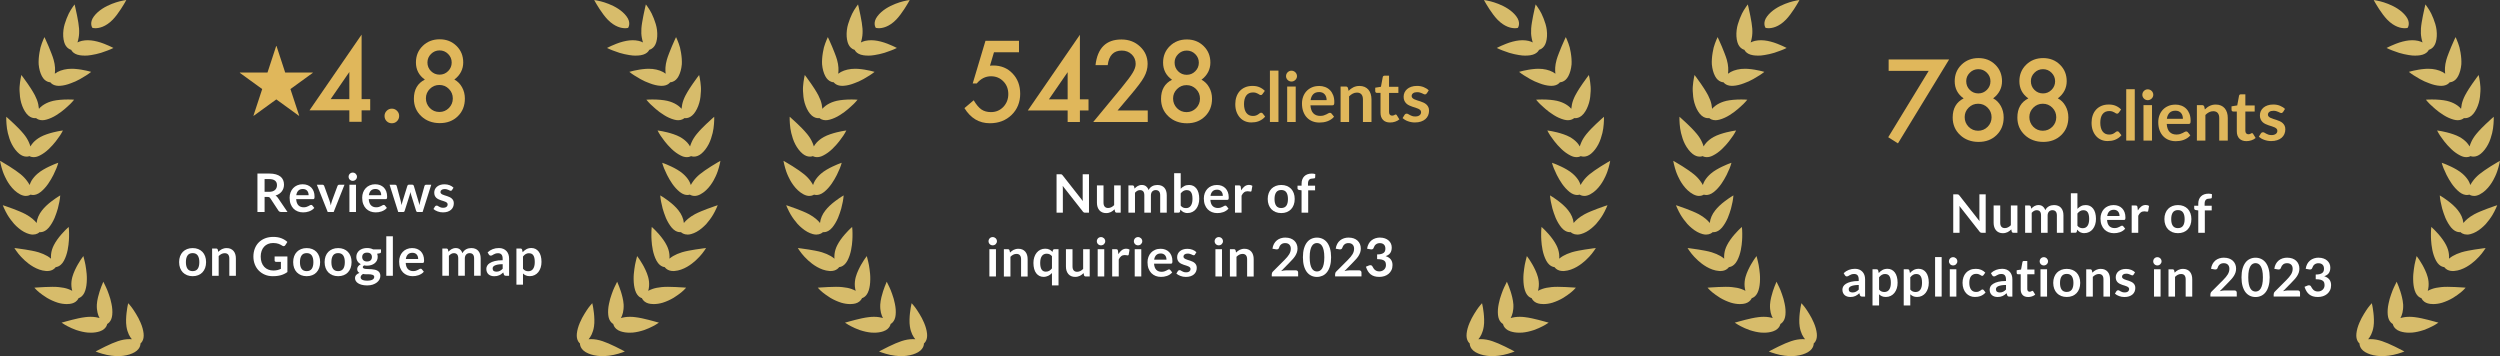 <?xml version="1.0" encoding="UTF-8"?><svg id="_レイヤー_2" xmlns="http://www.w3.org/2000/svg" viewBox="0 0 940.41 133.94"><rect x="0" y="0" width="940.41" height="133.94" fill="#333333" stroke="none"/><defs><style>.cls-1{fill:#e0b75b;}.cls-1,.cls-2,.cls-3{stroke-width:0px;}.cls-2{fill:#d7bc6b;}.cls-3{fill:#fff;}</style></defs><g id="_レイヤー_1-2"><path class="cls-1" d="M107.26,27.29h10.39v.12l-8.4,6.09,3.3,10.04-.09.03-8.52-6.18-8.52,6.18-.09-.03,3.3-10.04-8.4-6.09v-.12h10.39l3.27-9.98h.12l3.27,9.98Z"/><path class="cls-1" d="M136.02,37.3h3.24v4.19h-3.24v4.33h-4.61v-4.33h-14.98l19.59-28.47v24.28ZM131.41,37.3v-10.22l-7.04,10.22h7.04Z"/><path class="cls-1" d="M144.65,43.6c0-.74.27-1.38.81-1.92.54-.54,1.19-.81,1.94-.81s1.4.27,1.94.81c.54.54.81,1.19.81,1.94s-.27,1.42-.81,1.96c-.53.53-1.17.79-1.94.79s-1.43-.26-1.96-.79c-.53-.53-.79-1.19-.79-1.98Z"/><path class="cls-1" d="M159.82,29.94c-2.24-1.58-3.36-3.74-3.36-6.46,0-2.48.85-4.55,2.55-6.21,1.71-1.66,3.84-2.49,6.38-2.49s4.64.83,6.33,2.49c1.69,1.65,2.53,3.72,2.53,6.23s-1.11,4.76-3.34,6.42c1.23.66,2.19,1.62,2.89,2.89.71,1.27,1.07,2.69,1.07,4.27,0,2.7-.88,4.92-2.65,6.64-1.77,1.73-4.03,2.59-6.78,2.59s-5.15-.87-6.98-2.61c-1.85-1.74-2.77-3.93-2.77-6.56,0-3.43,1.38-5.83,4.13-7.2ZM160.21,36.98c0,1.41.49,2.62,1.46,3.64.99,1,2.19,1.5,3.6,1.5s2.59-.49,3.58-1.48c.99-1,1.48-2.2,1.48-3.6s-.49-2.61-1.48-3.6c-.99-.99-2.18-1.48-3.58-1.48s-2.58.49-3.58,1.48c-.99.99-1.48,2.17-1.48,3.54ZM160.78,23.46c0,1.3.44,2.4,1.33,3.28.9.9,1.98,1.34,3.24,1.34s2.33-.45,3.22-1.34,1.34-1.97,1.34-3.22-.45-2.33-1.34-3.22-1.97-1.34-3.22-1.34-2.33.45-3.22,1.34-1.34,1.95-1.34,3.16Z"/><path class="cls-3" d="M99.53,74.09v5.65h-2.69v-14.46h4.41c.99,0,1.83.1,2.54.31.7.2,1.28.49,1.73.85.45.37.78.8.99,1.32.21.51.32,1.07.32,1.68,0,.49-.07.95-.21,1.38-.14.43-.35.83-.62,1.18-.27.35-.6.66-1,.93-.4.27-.85.48-1.36.64.34.19.63.47.88.83l3.62,5.34h-2.42c-.23,0-.43-.05-.59-.14-.16-.09-.3-.23-.42-.4l-3.04-4.63c-.11-.17-.24-.3-.38-.37s-.34-.11-.61-.11h-1.15ZM99.53,72.16h1.68c.51,0,.95-.06,1.33-.19.38-.13.69-.3.93-.53.24-.22.42-.49.54-.79s.18-.64.18-1.01c0-.73-.24-1.3-.73-1.69-.48-.39-1.22-.59-2.21-.59h-1.72v4.8Z"/><path class="cls-3" d="M113.87,69.32c.65,0,1.24.1,1.79.31.54.21,1.01.51,1.41.9.39.4.7.88.92,1.46.22.58.33,1.24.33,1.98,0,.19,0,.34-.03.46s-.05.22-.09.29c-.04.07-.1.12-.17.15-.07.03-.17.05-.28.05h-6.34c.07,1.05.36,1.83.85,2.32.49.49,1.15.74,1.96.74.4,0,.74-.05,1.03-.14.29-.09.54-.2.76-.31.22-.11.41-.22.57-.31.16-.09.32-.14.48-.14.1,0,.19.02.26.06s.14.1.19.17l.72.9c-.27.32-.58.59-.92.8s-.7.39-1.07.52-.75.22-1.13.28c-.38.05-.75.08-1.12.08-.71,0-1.38-.12-1.99-.36-.61-.24-1.15-.59-1.6-1.05-.45-.46-.81-1.04-1.07-1.72-.26-.68-.39-1.48-.39-2.38,0-.7.11-1.36.34-1.98.23-.62.55-1.15.98-1.61.42-.46.94-.82,1.55-1.08s1.3-.4,2.06-.4ZM113.92,71.09c-.72,0-1.28.2-1.69.61-.41.41-.67.98-.78,1.73h4.64c0-.32-.04-.62-.13-.91-.09-.28-.22-.53-.4-.75-.18-.21-.41-.38-.68-.5s-.59-.18-.96-.18Z"/><path class="cls-3" d="M125.51,79.74h-2.24l-4.08-10.26h2.05c.18,0,.33.04.45.13.12.09.21.2.26.33l1.98,5.48c.11.32.21.63.29.94.08.31.14.61.21.92.06-.31.13-.61.21-.92.08-.31.17-.62.29-.94l2.03-5.48c.05-.13.13-.24.25-.33.12-.09.26-.13.43-.13h1.95l-4.07,10.26Z"/><path class="cls-3" d="M134.28,66.49c0,.21-.04.41-.13.6-.09.19-.2.35-.35.49-.14.14-.31.25-.5.33-.19.08-.4.12-.62.12s-.42-.04-.6-.12c-.19-.08-.36-.19-.5-.33-.14-.14-.25-.3-.33-.49-.08-.19-.12-.39-.12-.6s.04-.43.12-.62c.08-.19.2-.36.33-.5.14-.14.3-.25.5-.33.19-.08.39-.12.6-.12s.43.04.62.12c.19.08.36.2.5.33.14.14.26.31.35.5.09.19.13.4.13.62ZM133.91,69.48v10.26h-2.47v-10.26h2.47Z"/><path class="cls-3" d="M141.17,69.32c.65,0,1.24.1,1.79.31.54.21,1.01.51,1.41.9.39.4.7.88.92,1.46.22.58.33,1.24.33,1.98,0,.19,0,.34-.03.46s-.05.22-.09.29c-.04.07-.1.12-.17.15-.07.03-.17.05-.28.05h-6.34c.07,1.05.36,1.83.85,2.32.49.49,1.15.74,1.96.74.4,0,.74-.05,1.03-.14.29-.09.54-.2.76-.31.22-.11.41-.22.57-.31.16-.09.32-.14.48-.14.1,0,.19.02.26.06s.14.1.19.17l.72.9c-.27.32-.58.59-.92.8s-.7.39-1.07.52-.75.22-1.13.28c-.38.05-.75.08-1.12.08-.71,0-1.38-.12-1.99-.36-.61-.24-1.15-.59-1.6-1.05-.45-.46-.81-1.04-1.07-1.72-.26-.68-.39-1.48-.39-2.38,0-.7.11-1.36.34-1.98.23-.62.55-1.15.98-1.61.42-.46.94-.82,1.55-1.08s1.3-.4,2.06-.4ZM141.22,71.09c-.72,0-1.28.2-1.69.61-.41.41-.67.98-.78,1.73h4.64c0-.32-.04-.62-.13-.91-.09-.28-.22-.53-.4-.75-.18-.21-.41-.38-.68-.5s-.59-.18-.96-.18Z"/><path class="cls-3" d="M146.55,69.48h1.96c.19,0,.34.04.47.13s.21.2.24.33l1.47,5.48c.08.3.15.59.2.88.05.29.1.57.14.86.07-.29.15-.57.24-.86.08-.29.17-.58.26-.88l1.7-5.5c.04-.13.12-.24.24-.33.12-.09.26-.13.42-.13h1.09c.18,0,.33.04.45.13.12.09.2.2.24.33l1.68,5.6c.09.29.17.57.24.83.07.27.14.54.2.82.05-.29.1-.57.16-.86s.13-.58.21-.89l1.52-5.48c.03-.13.11-.24.24-.33.13-.09.27-.13.44-.13h1.87l-3.25,10.26h-1.99c-.21,0-.37-.15-.46-.44l-1.85-5.93c-.06-.19-.12-.39-.17-.58-.05-.2-.09-.39-.12-.58-.04.2-.08.4-.13.6-.05.2-.1.39-.16.59l-1.87,5.91c-.09.29-.27.44-.54.44h-1.89l-3.25-10.26Z"/><path class="cls-3" d="M170.04,71.48c-.07.11-.14.18-.21.22-.07.04-.17.07-.28.07-.12,0-.25-.03-.38-.1-.14-.07-.29-.14-.48-.23-.18-.08-.38-.16-.61-.22-.23-.07-.5-.1-.82-.1-.49,0-.87.1-1.15.31-.28.21-.42.48-.42.81,0,.22.07.41.22.56.14.15.33.28.57.39.24.11.5.21.81.3.3.09.61.19.92.29.31.11.62.23.92.37s.57.31.8.52.43.46.57.75c.14.29.21.65.21,1.06,0,.49-.09.95-.27,1.37-.18.42-.44.78-.79,1.08s-.77.54-1.28.71c-.51.17-1.1.25-1.75.25-.35,0-.7-.03-1.04-.09-.34-.06-.66-.15-.97-.27-.31-.11-.6-.25-.86-.4-.26-.15-.5-.32-.7-.5l.57-.94c.07-.11.16-.2.26-.26s.23-.09.38-.09.3.04.44.13c.14.09.29.18.47.28.18.1.39.19.63.28.24.09.55.13.92.13.29,0,.54-.04.76-.11.21-.07.38-.16.52-.28.14-.11.24-.24.3-.39s.09-.3.09-.46c0-.24-.07-.44-.21-.59s-.33-.29-.57-.4c-.24-.11-.51-.21-.81-.3s-.61-.19-.93-.29-.63-.23-.93-.38c-.3-.14-.57-.33-.81-.54-.24-.22-.43-.49-.57-.81-.14-.32-.21-.71-.21-1.16,0-.42.08-.82.25-1.2.17-.38.41-.71.74-.99s.73-.51,1.21-.68,1.04-.25,1.67-.25c.71,0,1.35.12,1.93.35.58.23,1.06.54,1.45.92l-.56.89Z"/><path class="cls-3" d="M72.47,93.32c.77,0,1.46.12,2.08.37.62.25,1.16.6,1.59,1.05.44.45.78,1.01,1.02,1.66.24.65.36,1.38.36,2.19s-.12,1.55-.36,2.2c-.24.65-.58,1.21-1.02,1.67-.44.46-.97.81-1.59,1.06-.62.25-1.32.37-2.08.37s-1.46-.12-2.09-.37c-.63-.25-1.16-.6-1.61-1.06-.44-.46-.79-1.02-1.03-1.67-.24-.65-.36-1.39-.36-2.2s.12-1.54.36-2.19c.24-.65.59-1.21,1.03-1.66.44-.45.98-.8,1.61-1.05.63-.25,1.32-.37,2.09-.37ZM72.47,101.99c.85,0,1.48-.29,1.89-.86s.62-1.41.62-2.52-.21-1.95-.62-2.53-1.04-.87-1.89-.87-1.51.29-1.92.88c-.41.58-.62,1.42-.62,2.52s.21,1.94.62,2.51c.41.58,1.05.87,1.92.87Z"/><path class="cls-3" d="M79.79,103.74v-10.26h1.51c.32,0,.53.15.63.45l.17.81c.21-.21.42-.41.66-.58.23-.17.47-.32.73-.45.26-.13.53-.22.83-.29.29-.07.61-.1.96-.1.56,0,1.06.09,1.49.29s.79.46,1.08.8c.29.34.51.75.66,1.23.15.48.22,1,.22,1.58v6.53h-2.47v-6.53c0-.63-.15-1.11-.43-1.46-.29-.34-.73-.52-1.31-.52-.43,0-.83.1-1.2.29-.37.19-.73.46-1.06.79v7.42h-2.47Z"/><path class="cls-3" d="M102.8,101.76c.61,0,1.14-.06,1.58-.17.45-.11.88-.26,1.29-.46v-2.63h-1.81c-.17,0-.31-.05-.41-.15s-.15-.21-.15-.35v-1.52h4.81v5.85c-.37.27-.75.5-1.15.69-.4.2-.82.36-1.27.49s-.93.22-1.45.29-1.07.09-1.66.09c-1.05,0-2.02-.18-2.91-.55-.89-.37-1.65-.88-2.3-1.53s-1.15-1.43-1.51-2.34-.54-1.9-.54-2.97.18-2.08.53-2.99c.35-.91.85-1.69,1.5-2.34.65-.65,1.44-1.16,2.36-1.52.93-.36,1.97-.54,3.12-.54s2.2.18,3.07.53,1.59.8,2.2,1.37l-.78,1.22c-.15.25-.36.37-.61.37-.16,0-.32-.05-.49-.16-.21-.13-.43-.25-.65-.38-.22-.13-.47-.24-.74-.33s-.57-.17-.91-.23c-.34-.06-.72-.09-1.17-.09-.71,0-1.36.12-1.93.36-.58.24-1.07.58-1.48,1.03-.41.45-.72.98-.94,1.61-.22.63-.33,1.33-.33,2.1,0,.83.12,1.58.35,2.22.23.65.56,1.2.98,1.65.42.45.92.79,1.5,1.02.58.24,1.21.36,1.9.36Z"/><path class="cls-3" d="M115.37,93.32c.77,0,1.46.12,2.08.37.62.25,1.16.6,1.59,1.05.44.45.78,1.01,1.02,1.66.24.65.36,1.38.36,2.19s-.12,1.55-.36,2.2c-.24.65-.58,1.21-1.02,1.67-.44.46-.97.81-1.59,1.06-.62.25-1.32.37-2.08.37s-1.46-.12-2.09-.37c-.63-.25-1.16-.6-1.61-1.06-.44-.46-.79-1.02-1.03-1.67-.24-.65-.36-1.39-.36-2.2s.12-1.54.36-2.19c.24-.65.59-1.21,1.03-1.66.44-.45.98-.8,1.61-1.05.63-.25,1.32-.37,2.09-.37ZM115.37,101.99c.85,0,1.48-.29,1.89-.86s.62-1.41.62-2.52-.21-1.95-.62-2.53-1.04-.87-1.89-.87-1.51.29-1.92.88c-.41.58-.62,1.42-.62,2.52s.21,1.94.62,2.51c.41.58,1.05.87,1.92.87Z"/><path class="cls-3" d="M127.2,93.32c.77,0,1.46.12,2.08.37.62.25,1.16.6,1.59,1.05.44.45.78,1.01,1.02,1.66.24.65.36,1.38.36,2.19s-.12,1.55-.36,2.2c-.24.65-.58,1.21-1.02,1.67-.44.46-.97.81-1.59,1.06-.62.25-1.32.37-2.08.37s-1.46-.12-2.09-.37c-.63-.25-1.16-.6-1.61-1.06-.44-.46-.79-1.02-1.03-1.67-.24-.65-.36-1.39-.36-2.2s.12-1.54.36-2.19c.24-.65.59-1.21,1.03-1.66.44-.45.98-.8,1.61-1.05.63-.25,1.32-.37,2.09-.37ZM127.2,101.99c.85,0,1.48-.29,1.89-.86s.62-1.41.62-2.52-.21-1.95-.62-2.53-1.04-.87-1.89-.87-1.51.29-1.92.88c-.41.58-.62,1.42-.62,2.52s.21,1.94.62,2.51c.41.58,1.05.87,1.92.87Z"/><path class="cls-3" d="M138.07,93.3c.44,0,.85.04,1.24.13.39.09.74.22,1.06.39h2.95v.92c0,.15-.04.27-.12.36s-.22.15-.41.18l-.92.17c.07.17.12.36.16.55.04.19.05.4.05.61,0,.51-.1.97-.3,1.38-.2.41-.48.76-.84,1.04-.36.29-.78.51-1.27.67-.49.16-1.02.24-1.59.24-.39,0-.76-.04-1.13-.11-.32.2-.48.41-.48.66,0,.21.1.36.29.46.19.1.44.17.75.21.31.04.66.06,1.05.06s.8.02,1.21.05c.41.03.82.09,1.21.18.39.08.75.22,1.06.4.31.18.56.43.75.74.19.31.29.71.29,1.2,0,.46-.11.9-.33,1.32-.22.43-.55.81-.97,1.14-.42.33-.94.6-1.55.81-.61.2-1.31.31-2.1.31s-1.46-.08-2.03-.23c-.57-.15-1.05-.35-1.42-.6-.38-.25-.66-.54-.85-.87-.19-.33-.28-.67-.28-1.02,0-.48.15-.88.44-1.21.29-.33.7-.59,1.22-.78-.25-.14-.46-.33-.61-.56s-.23-.54-.23-.91c0-.15.03-.31.08-.48.05-.16.14-.32.25-.48.11-.16.25-.31.42-.46s.36-.27.59-.38c-.52-.28-.93-.65-1.22-1.12s-.45-1.01-.45-1.64c0-.51.1-.96.31-1.38.2-.41.49-.76.85-1.05s.79-.51,1.29-.67c.5-.15,1.04-.23,1.62-.23ZM140.78,104.17c0-.2-.06-.37-.18-.5-.12-.13-.28-.23-.49-.3-.21-.07-.45-.12-.73-.16-.28-.03-.57-.05-.88-.05h-.96c-.33,0-.65-.04-.96-.11-.28.15-.5.33-.67.54s-.25.45-.25.72c0,.18.04.35.13.5.09.16.23.29.43.41.2.11.45.2.76.26s.7.1,1.15.1.86-.04,1.19-.11.61-.17.83-.3.38-.28.47-.45c.1-.17.15-.36.15-.57ZM138.07,98.36c.31,0,.57-.04.8-.12.23-.08.42-.2.57-.34.15-.15.26-.32.34-.53.08-.21.12-.43.12-.68,0-.51-.15-.91-.46-1.21-.3-.3-.76-.45-1.37-.45s-1.06.15-1.37.45-.46.7-.46,1.21c0,.24.04.46.12.67.08.21.19.38.34.54.15.15.34.27.57.35.23.08.5.12.79.12Z"/><path class="cls-3" d="M147.78,88.88v14.86h-2.47v-14.86h2.47Z"/><path class="cls-3" d="M155.07,93.32c.65,0,1.24.1,1.79.31.54.21,1.01.51,1.41.9.39.4.7.88.92,1.46.22.58.33,1.24.33,1.98,0,.19,0,.34-.03.46s-.05.22-.09.29c-.04.07-.1.12-.17.15-.07.03-.17.05-.28.05h-6.34c.07,1.05.36,1.83.85,2.32.49.49,1.15.74,1.96.74.4,0,.74-.05,1.03-.14.29-.09.54-.2.76-.31.22-.11.41-.22.57-.31.16-.09.32-.14.48-.14.1,0,.19.02.26.06s.14.1.19.17l.72.9c-.27.32-.58.59-.92.8s-.7.39-1.07.52-.75.22-1.13.28c-.38.05-.75.08-1.12.08-.71,0-1.38-.12-1.99-.36-.61-.24-1.15-.59-1.6-1.05-.45-.46-.81-1.04-1.07-1.72-.26-.68-.39-1.48-.39-2.38,0-.7.11-1.36.34-1.98.23-.62.55-1.15.98-1.61.42-.46.94-.82,1.55-1.08s1.3-.4,2.06-.4ZM155.13,95.09c-.72,0-1.28.2-1.69.61-.41.41-.67.98-.78,1.73h4.64c0-.32-.04-.62-.13-.91-.09-.28-.22-.53-.4-.75-.18-.21-.41-.38-.68-.5s-.59-.18-.96-.18Z"/><path class="cls-3" d="M166.39,103.74v-10.26h1.51c.32,0,.53.15.63.45l.16.76c.18-.2.37-.38.56-.55.2-.17.41-.31.63-.43.22-.12.46-.22.72-.29.26-.07.54-.11.84-.11.65,0,1.18.17,1.59.53.42.35.73.81.94,1.39.16-.34.36-.63.6-.88.24-.24.5-.44.79-.59.29-.15.59-.27.92-.34s.65-.11.98-.11c.57,0,1.07.09,1.51.26.44.17.81.43,1.11.76.3.33.53.74.69,1.22.16.48.24,1.03.24,1.65v6.53h-2.47v-6.53c0-.65-.14-1.15-.43-1.48-.29-.33-.71-.5-1.26-.5-.25,0-.49.04-.71.13-.22.09-.41.21-.57.38-.16.16-.29.37-.38.62-.09.25-.14.53-.14.85v6.53h-2.48v-6.53c0-.69-.14-1.19-.42-1.5-.28-.31-.68-.47-1.22-.47-.35,0-.69.09-1,.27-.31.18-.6.42-.87.72v7.51h-2.47Z"/><path class="cls-3" d="M191.49,103.74h-1.11c-.23,0-.42-.04-.55-.1-.13-.07-.23-.21-.3-.42l-.22-.73c-.26.23-.51.44-.76.62s-.51.33-.78.44c-.27.12-.55.21-.85.27-.3.06-.63.09-1,.09-.43,0-.83-.06-1.2-.18-.37-.12-.68-.29-.95-.53-.26-.23-.47-.53-.61-.87-.15-.35-.22-.75-.22-1.21,0-.39.1-.77.31-1.15.2-.38.54-.72,1.01-1.02.47-.3,1.1-.56,1.89-.76.79-.2,1.76-.3,2.93-.3v-.6c0-.69-.15-1.21-.44-1.54-.29-.33-.71-.5-1.26-.5-.4,0-.73.05-1,.14-.27.09-.5.2-.7.31-.2.12-.38.22-.54.32-.17.09-.35.14-.55.14-.17,0-.31-.04-.43-.13s-.22-.19-.29-.32l-.45-.79c1.18-1.08,2.6-1.62,4.27-1.62.6,0,1.14.1,1.61.3.47.2.87.47,1.2.82.33.35.57.77.75,1.25.17.49.25,1.02.25,1.6v6.48ZM186.69,102.2c.25,0,.49-.02.7-.07.21-.05.42-.12.61-.21.19-.09.37-.21.55-.34.18-.13.35-.29.54-.48v-1.72c-.72,0-1.32.04-1.81.14s-.87.21-1.16.35c-.29.14-.5.31-.62.49-.12.19-.19.39-.19.61,0,.44.13.75.38.94.26.19.59.28,1,.28Z"/><path class="cls-3" d="M194.26,107.09v-13.61h1.51c.16,0,.3.04.41.11s.19.19.22.34l.2.95c.41-.47.89-.86,1.42-1.15.54-.29,1.17-.44,1.88-.44.56,0,1.07.12,1.54.35.46.23.86.57,1.2,1.01s.6.99.78,1.64c.18.65.27,1.39.27,2.23,0,.77-.1,1.48-.31,2.13-.21.65-.5,1.22-.88,1.7-.38.48-.85.86-1.39,1.12-.54.27-1.15.41-1.83.41-.58,0-1.07-.09-1.47-.27-.4-.18-.76-.42-1.08-.73v4.2h-2.47ZM199.06,95.24c-.51,0-.95.11-1.32.33s-.7.52-1.01.92v4.6c.28.35.58.59.92.73s.68.21,1.06.21.71-.07,1.02-.21c.3-.14.56-.35.77-.64.21-.29.37-.65.49-1.08s.17-.95.17-1.54-.05-1.11-.14-1.52c-.1-.42-.24-.76-.42-1.02-.18-.26-.4-.45-.66-.57-.26-.12-.55-.18-.88-.18Z"/><path class="cls-2" d="M226.45,133.94c-.62,0-1.22-.03-1.78-.1-1.7-.22-3.15-.68-4.34-1.37-1.29-.75-1.81-1.69-2.02-2.34-.12-.38-.15-.7-.15-.93-.18-.15-.41-.39-.62-.72-.49-.78-.67-1.79-.55-3,.14-1.31.52-2.67,1.12-4.06.52-1.22,1.12-2.38,1.74-3.35.62-.99,1.13-1.8,1.54-2.34.42-.57.7-.88.7-.88l.7-.8.22,1.04s.24,1.14.4,2.65c.16,1.42.29,3.45.03,5.09-.37,2.4-1.28,3.91-2.03,4.78.32-.03.63-.04.94-.04,1.37,0,2.78.25,4.3.76,1.32.44,2.94,1.13,4.82,2.05,1.45.7,2.53,1.28,2.53,1.28l1.05.56-1.12.41s-.52.19-1.39.44l-.16.04c-.83.23-1.98.53-3.29.69-1.02.11-1.86.17-2.66.17h0Z"/><path class="cls-2" d="M236.9,125.15c-1.26,0-2.42-.17-3.43-.51-1.42-.47-2.11-1.29-2.45-1.89-.19-.35-.28-.66-.33-.88-.2-.11-.47-.3-.75-.59-.64-.67-1.02-1.62-1.14-2.83-.13-1.31-.03-2.72.29-4.2.23-1.22.59-2.48,1.02-3.63.35-1.01.72-1.94,1.04-2.6l1-2.05.74,1.8c.18.46.41,1.08.64,1.81.35,1.08.95,3.16,1.06,4.97.11,2.44-.47,4.09-1.02,5.09.83-.25,1.94-.47,3.39-.47.61,0,1.25.04,1.9.12,1.71.19,3.75.68,5.13,1.03l1.95.52,1.92.53-1.33.84c-.24.14-.56.31-.96.52-.89.45-1.96.97-3.22,1.41-1.62.53-3.03.84-4.34.96-.38.03-.74.04-1.1.04h0Z"/><path class="cls-2" d="M245.88,114.38c-.39,0-.77-.02-1.13-.07-1.19-.15-2.13-.6-2.77-1.35-.26-.3-.42-.59-.51-.8-.22-.07-.52-.19-.85-.42-.53-.36-1.25-1.1-1.7-2.55-.37-1.2-.55-2.52-.57-4.16-.03-1.37.12-2.67.27-3.76.14-1.18.35-2.16.5-2.77.15-.66.26-1.07.26-1.07l.28-1.11.67.93s.7.98,1.45,2.3c.55.97,1.54,2.85,2.03,4.65.31,1.15.43,2.29.34,3.47-.05.62-.15,1.2-.31,1.73.43-.23.96-.49,1.58-.7.95-.34,2.13-.58,3.51-.71.67-.07,1.43-.1,2.34-.1,1.06,0,2.11.04,2.91.08,1.61.08,2.79.16,2.79.16l1.13.08-.78.82s-.4.42-1.1.99c-.65.51-1.66,1.28-2.87,2.02-1.25.74-2.69,1.39-4.06,1.82-1.16.35-2.31.52-3.41.52h0Z"/><path class="cls-2" d="M253.24,101.95c-1,0-1.85-.26-2.53-.79-.31-.24-.52-.49-.66-.68-.23-.02-.55-.08-.91-.24-.59-.25-1.45-.83-2.17-2.15-1.4-2.61-1.74-5.65-1.88-7.7-.07-.86-.06-1.62-.06-2.23v-.56c0-.72.04-1.15.04-1.15l.1-1.09.8.75s.86.81,1.87,1.96c1.2,1.36,2.27,2.87,2.91,4.15.57,1.11.91,2.21,1.04,3.35.07.6.08,1.19.03,1.74.44-.38.91-.71,1.42-1.01.91-.53,2.01-1,3.28-1.4,1.5-.46,3.41-.77,4.95-1.03l.2-.03c1.57-.25,2.78-.4,2.78-.4l1.16-.14-.65.97s-.31.46-.86,1.16c-.53.69-1.39,1.6-2.42,2.56-1.5,1.37-4.53,3.71-7.98,3.95-.16.01-.31.02-.46.02Z"/><path class="cls-2" d="M258.59,88.23c-.6,0-1.16-.12-1.66-.37-.36-.18-.61-.38-.78-.54-.09,0-.19.02-.3.02-.21,0-.43-.02-.65-.07-.63-.13-1.59-.53-2.55-1.67-.82-.99-1.54-2.2-2.16-3.61-.25-.58-.47-1.18-.69-1.84-.2-.55-.38-1.14-.54-1.72-.23-.87-.39-1.65-.52-2.27l-.09-.44c-.14-.71-.18-1.14-.18-1.14l-.11-1.08.92.57s1,.62,2.22,1.55c1.5,1.12,2.84,2.39,3.69,3.49,1.19,1.49,1.88,3.1,2.06,4.77.75-.95,2.01-2.14,4.13-3.3,1.44-.77,3.29-1.48,4.77-2.05,1.55-.58,2.71-.97,2.71-.97l1.12-.37-.46,1.08s-.22.51-.63,1.31c-.26.53-.86,1.65-1.86,3-.44.6-.89,1.16-1.35,1.68-.55.58-1.11,1.11-1.68,1.58-1.3,1.09-2.64,1.83-3.99,2.2-.49.14-.97.21-1.42.21Z"/><path class="cls-2" d="M261.26,73.69c-.31,0-.61-.04-.9-.11-.38-.1-.67-.25-.87-.37-.22.07-.53.14-.93.14-.66,0-1.67-.2-2.84-1.13-2.23-1.78-3.72-4.32-4.76-6.34l-.16-.33c-.42-.88-.78-1.65-1.01-2.23-.27-.66-.39-1.06-.39-1.06l-.31-1.03,1.01.37s1.1.41,2.47,1.07c1.28.61,3.07,1.57,4.32,2.67.94.81,1.71,1.71,2.28,2.66.29.52.52,1.06.69,1.6.26-.5.57-1,.94-1.49.64-.89,1.46-1.76,2.45-2.57,1.05-.86,2.5-1.86,4.3-3,1.36-.85,2.42-1.46,2.42-1.46l1.03-.59-.24,1.16s-.11.55-.36,1.41c-.23.8-.59,2.01-1.22,3.32-.66,1.46-2.54,5.08-5.77,6.75-.75.38-1.47.58-2.17.58Z"/><path class="cls-2" d="M258.34,59.11c-.73,0-1.49-.2-2.28-.61-1.17-.58-2.32-1.41-3.42-2.46-1.03-1-1.91-1.97-2.54-2.8l-.45-.6c-.49-.65-.91-1.2-1.2-1.66-.39-.58-.59-.96-.59-.96l-.51-.94,1.05.16s1.16.18,2.63.55c1.41.36,3.37.95,4.78,1.74,1.07.59,2,1.32,2.75,2.14.45.5.77.98,1.01,1.42.14-.5.35-1.04.61-1.63.44-1,1.08-2.02,1.9-3.03,1.21-1.48,2.78-3.02,3.61-3.8,1.16-1.11,2.08-1.92,2.08-1.92l.89-.79v1.19s0,.56-.08,1.46l-.03.31c-.08.87-.18,1.96-.49,3.18-.33,1.29-.76,2.8-1.49,4.19-.79,1.51-1.73,2.71-2.79,3.59-.89.72-1.82,1.08-2.74,1.08h-.18c-.39-.03-.71-.11-.92-.19-.2.11-.5.25-.89.32-.23.05-.47.07-.71.07Z"/><path class="cls-2" d="M255.11,45.22c-.47,0-.98-.07-1.51-.22-1.27-.34-2.56-.92-3.84-1.73-1.19-.75-2.24-1.52-3.05-2.24-.31-.28-.61-.54-.88-.78-.48-.42-.9-.78-1.21-1.11-.5-.49-.78-.82-.78-.82l-.7-.82,1.08-.06s.47-.02,1.21-.02c.42,0,.93,0,1.49.03,2.16.1,3.86.35,5.06.75,1.17.37,2.22.89,3.12,1.55.54.39.95.8,1.27,1.19.04-.5.13-1.08.26-1.72.23-1.07.65-2.19,1.25-3.35.96-1.8,2.14-3.55,2.76-4.43.91-1.31,1.64-2.29,1.64-2.29l.71-.94.24,1.15s.11.54.23,1.43l.05.44c.1.84.22,1.88.15,3.08-.06,1.31-.18,2.86-.62,4.39-.48,1.64-1.15,3.01-2.01,4.07-.95,1.17-1.96,1.54-2.63,1.64-.18.03-.34.04-.49.04-.18,0-.33-.01-.45-.03-.18.15-.44.34-.81.5-.46.2-.97.3-1.53.3Z"/><path class="cls-2" d="M248.88,32.29c-.14,0-.28,0-.43-.01-1.3-.08-2.67-.41-4.07-.96-1.16-.4-2.33-.93-3.45-1.56-.49-.28-.94-.55-1.33-.8l-1.04-.62c-.62-.39-.96-.65-.96-.65l-.87-.66,1.06-.28s1.14-.3,2.66-.55c.63-.1,1.57-.24,2.52-.3.36-.02.72-.03,1.07-.03.53,0,1.02.02,1.47.07,1.98.22,3.71.86,4.89,1.79-.17-1.38-.18-3.05.45-5.26.2-.71.49-1.53.88-2.52.33-.84.65-1.66.96-2.39.62-1.47,1.13-2.56,1.13-2.56l.49-1.05.47,1.07s.23.51.53,1.35l.04.13c.14.4.3.85.44,1.37.16.66.29,1.3.39,1.93.27,1.61.37,3.09.3,4.41-.16,1.73-.57,3.21-1.21,4.43-.56,1.06-1.31,1.78-2.24,2.12-.37.14-.69.18-.93.19-.14.18-.36.42-.69.65-.46.32-1.28.7-2.54.7Z"/><path class="cls-2" d="M239.19,20.93c-.8,0-1.63-.07-2.49-.22-1.11-.19-2.52-.46-3.69-.84-.65-.2-1.22-.41-1.73-.61-.32-.12-.6-.23-.86-.31-.69-.26-1.08-.44-1.08-.44l-1-.47.99-.49s1.06-.52,2.5-1.08c1.64-.65,3.43-1.11,4.9-1.27.42-.04.84-.07,1.24-.07.78,0,1.54.08,2.26.24.65.15,1.18.36,1.64.6-.16-.47-.3-1.03-.42-1.69-.21-1.06-.27-2.26-.18-3.56.09-1.36.39-2.96.66-4.37l.16-.82c.31-1.57.59-2.74.59-2.74l.27-1.13.68.94s.33.45.79,1.21c.44.67.97,1.75,1.54,3.18.5,1.32,1,2.74,1.18,4.29.2,1.69.11,3.23-.27,4.55-.33,1.15-.92,2-1.77,2.53-.34.21-.65.32-.87.38-.1.21-.27.48-.54.77-.44.46-1.29,1.06-2.78,1.28-.55.08-1.13.12-1.71.12Z"/><path class="cls-2" d="M235.13,10.61c-1.27,0-3.8-.42-6.52-3.21-2.21-2.27-4.46-6.25-4.55-6.41l-.55-.98,1.11.19c.31.05,7.62,1.38,11.06,5.95,1.75,2.32.74,4.06.7,4.14l-.11.19-.21.05s-.37.09-.92.09h0Z"/><path class="cls-2" d="M44.56,133.94c.62,0,1.22-.03,1.78-.1,1.7-.22,3.15-.68,4.34-1.37,1.29-.75,1.81-1.69,2.02-2.34.12-.38.15-.7.15-.93.18-.15.41-.39.62-.72.49-.78.67-1.79.55-3-.14-1.31-.52-2.67-1.12-4.06-.52-1.22-1.12-2.38-1.74-3.35-.62-.99-1.13-1.8-1.54-2.34-.42-.57-.7-.88-.7-.88l-.7-.8-.22,1.04s-.24,1.14-.4,2.65c-.16,1.42-.29,3.45-.03,5.09.37,2.4,1.28,3.91,2.03,4.78-.32-.03-.63-.04-.94-.04-1.37,0-2.78.25-4.3.76-1.32.44-2.94,1.13-4.82,2.05-1.45.7-2.53,1.28-2.53,1.28l-1.05.56,1.12.41s.52.19,1.39.44l.16.04c.83.23,1.98.53,3.29.69,1.02.11,1.86.17,2.66.17h0Z"/><path class="cls-2" d="M34.12,125.15c1.26,0,2.42-.17,3.43-.51,1.42-.47,2.11-1.29,2.45-1.89.19-.35.28-.66.33-.88.2-.11.47-.3.75-.59.64-.67,1.02-1.62,1.14-2.83.13-1.31.03-2.72-.29-4.2-.23-1.22-.59-2.48-1.02-3.63-.35-1.01-.72-1.94-1.04-2.6l-1-2.05-.74,1.8c-.18.46-.41,1.08-.64,1.81-.35,1.08-.95,3.16-1.06,4.97-.11,2.44.47,4.09,1.02,5.09-.83-.25-1.94-.47-3.39-.47-.61,0-1.25.04-1.9.12-1.71.19-3.75.68-5.13,1.03l-1.95.52-1.92.53,1.33.84c.24.14.56.31.96.52.89.45,1.96.97,3.22,1.41,1.62.53,3.03.84,4.34.96.38.03.74.04,1.1.04h0Z"/><path class="cls-2" d="M25.14,114.38c.39,0,.77-.02,1.13-.07,1.19-.15,2.13-.6,2.77-1.35.26-.3.42-.59.51-.8.22-.07.52-.19.85-.42.53-.36,1.25-1.1,1.7-2.55.37-1.2.55-2.52.57-4.16.03-1.37-.12-2.67-.27-3.76-.14-1.18-.35-2.16-.5-2.77-.15-.66-.26-1.07-.26-1.07l-.28-1.11-.67.93s-.7.98-1.45,2.3c-.55.97-1.54,2.85-2.03,4.65-.31,1.15-.43,2.29-.34,3.47.05.62.15,1.2.31,1.73-.43-.23-.96-.49-1.58-.7-.95-.34-2.13-.58-3.51-.71-.67-.07-1.43-.1-2.34-.1-1.06,0-2.11.04-2.91.08-1.61.08-2.79.16-2.79.16l-1.13.08.78.82s.4.42,1.1.99c.65.51,1.66,1.28,2.87,2.02,1.25.74,2.69,1.39,4.06,1.82,1.16.35,2.31.52,3.41.52h0Z"/><path class="cls-2" d="M17.77,101.95c1,0,1.85-.26,2.53-.79.31-.24.52-.49.66-.68.23-.02.55-.08.91-.24.59-.25,1.45-.83,2.17-2.15,1.4-2.61,1.74-5.65,1.88-7.7.07-.86.06-1.62.06-2.23v-.56c0-.72-.04-1.15-.04-1.15l-.1-1.09-.8.75s-.86.81-1.87,1.96c-1.2,1.36-2.27,2.87-2.91,4.15-.57,1.11-.91,2.21-1.04,3.35-.07.6-.08,1.19-.03,1.74-.44-.38-.91-.71-1.42-1.01-.91-.53-2.01-1-3.28-1.4-1.5-.46-3.41-.77-4.95-1.03l-.2-.03c-1.57-.25-2.78-.4-2.78-.4l-1.16-.14.65.97s.31.46.86,1.16c.53.69,1.39,1.6,2.42,2.56,1.5,1.37,4.53,3.71,7.98,3.95.16.01.31.02.46.02Z"/><path class="cls-2" d="M12.43,88.23c.6,0,1.16-.12,1.66-.37.36-.18.61-.38.78-.54.09,0,.19.02.3.02.21,0,.43-.02.65-.07.63-.13,1.59-.53,2.55-1.67.82-.99,1.54-2.2,2.16-3.61.25-.58.47-1.18.69-1.84.2-.55.38-1.14.54-1.72.23-.87.39-1.65.52-2.27l.09-.44c.14-.71.18-1.14.18-1.14l.11-1.08-.92.57s-1,.62-2.22,1.55c-1.5,1.12-2.84,2.39-3.69,3.49-1.19,1.49-1.88,3.1-2.06,4.77-.75-.95-2.01-2.14-4.13-3.3-1.44-.77-3.29-1.48-4.77-2.05-1.55-.58-2.71-.97-2.71-.97l-1.12-.37.46,1.08s.22.51.63,1.31c.26.53.86,1.65,1.86,3,.44.6.89,1.16,1.35,1.68.55.58,1.11,1.11,1.68,1.58,1.3,1.09,2.64,1.83,3.99,2.2.49.14.97.21,1.42.21Z"/><path class="cls-2" d="M9.75,73.69c.31,0,.61-.04.9-.11.38-.1.67-.25.87-.37.22.07.53.14.93.14.66,0,1.67-.2,2.84-1.13,2.23-1.78,3.72-4.32,4.76-6.34l.16-.33c.42-.88.78-1.65,1.01-2.23.27-.66.39-1.06.39-1.06l.31-1.03-1.01.37s-1.1.41-2.47,1.07c-1.28.61-3.07,1.57-4.32,2.67-.94.81-1.71,1.71-2.28,2.66-.29.52-.52,1.06-.69,1.6-.26-.5-.57-1-.94-1.49-.64-.89-1.46-1.76-2.45-2.57-1.05-.86-2.5-1.86-4.3-3-1.36-.85-2.42-1.46-2.42-1.46l-1.03-.59.24,1.16s.11.55.36,1.41c.23.8.59,2.01,1.22,3.32.66,1.46,2.54,5.08,5.77,6.75.75.38,1.47.58,2.17.58Z"/><path class="cls-2" d="M12.68,59.11c.73,0,1.49-.2,2.28-.61,1.17-.58,2.32-1.41,3.42-2.46,1.03-1,1.91-1.97,2.54-2.8l.45-.6c.49-.65.91-1.2,1.2-1.66.39-.58.59-.96.59-.96l.51-.94-1.05.16s-1.16.18-2.63.55c-1.41.36-3.37.95-4.78,1.74-1.07.59-2,1.32-2.75,2.14-.45.5-.77.98-1.01,1.42-.14-.5-.35-1.04-.61-1.63-.44-1-1.08-2.02-1.9-3.03-1.21-1.48-2.78-3.02-3.61-3.8-1.16-1.11-2.08-1.92-2.08-1.92l-.89-.79v1.19s0,.56.08,1.46l.03.31c.08.87.18,1.96.49,3.18.33,1.29.76,2.8,1.49,4.19.79,1.51,1.73,2.71,2.79,3.59.89.72,1.82,1.08,2.74,1.08h.18c.39-.03.71-.11.92-.19.2.11.5.25.89.32.23.05.47.07.71.07Z"/><path class="cls-2" d="M15.91,45.22c.47,0,.98-.07,1.51-.22,1.27-.34,2.56-.92,3.84-1.73,1.19-.75,2.24-1.52,3.05-2.24.31-.28.61-.54.88-.78.48-.42.9-.78,1.21-1.11.5-.49.78-.82.78-.82l.7-.82-1.08-.06s-.47-.02-1.21-.02c-.42,0-.93,0-1.49.03-2.16.1-3.86.35-5.06.75-1.17.37-2.22.89-3.12,1.55-.54.39-.95.8-1.27,1.19-.04-.5-.13-1.08-.26-1.72-.23-1.07-.65-2.19-1.25-3.35-.96-1.8-2.14-3.55-2.76-4.43-.91-1.31-1.64-2.29-1.64-2.29l-.71-.94-.24,1.15s-.11.54-.23,1.43l-.05.44c-.1.84-.22,1.88-.15,3.08.06,1.31.18,2.86.62,4.39.48,1.64,1.15,3.01,2.01,4.07.95,1.17,1.96,1.54,2.63,1.64.18.03.34.04.49.04.18,0,.33-.01.45-.03.18.15.44.34.81.5.46.2.97.3,1.53.3Z"/><path class="cls-2" d="M22.14,32.29c.14,0,.28,0,.43-.01,1.3-.08,2.67-.41,4.07-.96,1.16-.4,2.33-.93,3.45-1.56.49-.28.94-.55,1.33-.8l1.04-.62c.62-.39.96-.65.96-.65l.87-.66-1.06-.28s-1.14-.3-2.66-.55c-.63-.1-1.57-.24-2.52-.3-.36-.02-.72-.03-1.07-.03-.53,0-1.02.02-1.47.07-1.98.22-3.71.86-4.89,1.79.17-1.38.18-3.05-.45-5.26-.2-.71-.49-1.53-.88-2.52-.33-.84-.65-1.66-.96-2.39-.62-1.47-1.13-2.56-1.13-2.56l-.49-1.05-.47,1.07s-.23.51-.53,1.35l-.04.13c-.14.4-.3.85-.44,1.37-.16.66-.29,1.3-.39,1.93-.27,1.61-.37,3.09-.3,4.41.16,1.73.57,3.21,1.21,4.43.56,1.06,1.31,1.78,2.24,2.12.37.14.69.18.93.19.14.18.36.42.69.65.46.32,1.28.7,2.54.7Z"/><path class="cls-2" d="M31.82,20.93c.8,0,1.63-.07,2.49-.22,1.11-.19,2.52-.46,3.69-.84.65-.2,1.22-.41,1.73-.61.32-.12.6-.23.86-.31.69-.26,1.08-.44,1.08-.44l1-.47-.99-.49s-1.06-.52-2.5-1.08c-1.64-.65-3.43-1.11-4.9-1.27-.42-.04-.84-.07-1.24-.07-.78,0-1.54.08-2.26.24-.65.15-1.18.36-1.64.6.16-.47.3-1.03.42-1.69.21-1.06.27-2.26.18-3.56-.09-1.36-.39-2.96-.66-4.37l-.16-.82c-.31-1.57-.59-2.74-.59-2.74l-.27-1.13-.68.94s-.33.45-.79,1.21c-.44.67-.97,1.75-1.54,3.18-.5,1.32-1,2.74-1.18,4.29-.2,1.69-.11,3.23.27,4.55.33,1.15.92,2,1.77,2.53.34.21.65.32.87.38.1.21.27.48.54.77.44.46,1.29,1.06,2.78,1.28.55.08,1.13.12,1.71.12Z"/><path class="cls-2" d="M35.89,10.61c1.27,0,3.8-.42,6.52-3.21,2.21-2.27,4.46-6.25,4.55-6.41L47.51,0l-1.11.19c-.31.05-7.62,1.38-11.06,5.95-1.75,2.32-.74,4.06-.7,4.14l.11.19.21.05s.37.09.92.09h0Z"/><path class="cls-2" d="M561.15,133.94c-.62,0-1.22-.03-1.78-.1-1.7-.22-3.15-.68-4.34-1.37-1.29-.75-1.81-1.69-2.02-2.34-.12-.38-.15-.7-.15-.93-.18-.15-.41-.39-.62-.72-.49-.78-.67-1.79-.55-3,.14-1.31.52-2.67,1.12-4.06.52-1.22,1.12-2.38,1.74-3.35.62-.99,1.13-1.8,1.54-2.34.42-.57.7-.88.7-.88l.7-.8.22,1.04s.24,1.14.4,2.65c.16,1.42.29,3.45.03,5.09-.37,2.4-1.28,3.91-2.03,4.78.32-.03.63-.04.94-.04,1.37,0,2.78.25,4.3.76,1.32.44,2.94,1.13,4.82,2.05,1.45.7,2.53,1.28,2.53,1.28l1.05.56-1.12.41s-.52.19-1.39.44l-.16.04c-.83.23-1.98.53-3.29.69-1.02.11-1.86.17-2.66.17h0Z"/><path class="cls-2" d="M571.59,125.15c-1.26,0-2.42-.17-3.43-.51-1.42-.47-2.11-1.29-2.45-1.89-.19-.35-.28-.66-.33-.88-.2-.11-.47-.3-.75-.59-.64-.67-1.02-1.62-1.14-2.83-.13-1.31-.03-2.72.29-4.2.23-1.22.59-2.48,1.02-3.63.35-1.01.72-1.94,1.04-2.6l1-2.05.74,1.8c.18.46.41,1.08.64,1.81.35,1.08.95,3.16,1.06,4.97.11,2.44-.47,4.09-1.02,5.09.83-.25,1.94-.47,3.39-.47.61,0,1.25.04,1.9.12,1.71.19,3.75.68,5.13,1.03l1.95.52,1.92.53-1.33.84c-.24.14-.56.31-.96.52-.89.45-1.96.97-3.22,1.41-1.62.53-3.03.84-4.34.96-.38.03-.74.04-1.1.04h0Z"/><path class="cls-2" d="M580.57,114.38c-.39,0-.77-.02-1.13-.07-1.19-.15-2.13-.6-2.77-1.35-.26-.3-.42-.59-.51-.8-.22-.07-.52-.19-.85-.42-.53-.36-1.25-1.1-1.7-2.55-.37-1.2-.55-2.52-.57-4.16-.03-1.37.12-2.67.27-3.76.14-1.18.35-2.16.5-2.77.15-.66.26-1.07.26-1.07l.28-1.11.67.93s.7.98,1.45,2.3c.55.97,1.54,2.85,2.03,4.65.31,1.15.43,2.29.34,3.47-.05.62-.15,1.2-.31,1.73.43-.23.96-.49,1.58-.7.95-.34,2.13-.58,3.51-.71.67-.07,1.43-.1,2.34-.1,1.06,0,2.11.04,2.91.08,1.61.08,2.79.16,2.79.16l1.13.08-.78.82s-.4.42-1.1.99c-.65.51-1.66,1.28-2.87,2.02-1.25.74-2.69,1.39-4.06,1.82-1.16.35-2.31.52-3.41.52h0Z"/><path class="cls-2" d="M587.94,101.95c-1,0-1.85-.26-2.53-.79-.31-.24-.52-.49-.66-.68-.23-.02-.55-.08-.91-.24-.59-.25-1.45-.83-2.17-2.15-1.4-2.61-1.74-5.65-1.88-7.7-.07-.86-.06-1.62-.06-2.23v-.56c0-.72.04-1.15.04-1.15l.1-1.09.8.75s.86.81,1.87,1.96c1.2,1.36,2.27,2.87,2.91,4.15.57,1.11.91,2.21,1.04,3.35.07.6.08,1.19.03,1.74.44-.38.91-.71,1.42-1.01.91-.53,2.01-1,3.28-1.4,1.5-.46,3.41-.77,4.95-1.03l.2-.03c1.57-.25,2.78-.4,2.78-.4l1.16-.14-.65.97s-.31.46-.86,1.16c-.53.69-1.39,1.6-2.42,2.56-1.5,1.37-4.53,3.71-7.98,3.95-.16.01-.31.02-.46.02Z"/><path class="cls-2" d="M593.29,88.23c-.6,0-1.16-.12-1.66-.37-.36-.18-.61-.38-.78-.54-.09,0-.19.02-.3.02-.21,0-.43-.02-.65-.07-.63-.13-1.59-.53-2.55-1.67-.82-.99-1.54-2.2-2.16-3.61-.25-.58-.47-1.18-.69-1.84-.2-.55-.38-1.14-.54-1.72-.23-.87-.39-1.65-.52-2.27l-.09-.44c-.14-.71-.18-1.14-.18-1.14l-.11-1.08.92.57s1,.62,2.22,1.55c1.5,1.12,2.84,2.39,3.69,3.49,1.19,1.49,1.88,3.1,2.06,4.77.75-.95,2.01-2.14,4.13-3.3,1.44-.77,3.29-1.48,4.77-2.05,1.55-.58,2.71-.97,2.71-.97l1.12-.37-.46,1.08s-.22.51-.63,1.31c-.26.53-.86,1.65-1.86,3-.44.6-.89,1.16-1.35,1.68-.55.58-1.11,1.11-1.68,1.58-1.3,1.09-2.64,1.83-3.99,2.2-.49.14-.97.21-1.42.21Z"/><path class="cls-2" d="M595.96,73.69c-.31,0-.61-.04-.9-.11-.38-.1-.67-.25-.87-.37-.22.07-.53.14-.93.14-.66,0-1.67-.2-2.84-1.13-2.23-1.78-3.72-4.32-4.76-6.34l-.16-.33c-.42-.88-.78-1.65-1.01-2.23-.27-.66-.39-1.06-.39-1.06l-.31-1.03,1.01.37s1.1.41,2.47,1.07c1.28.61,3.07,1.57,4.32,2.67.94.81,1.71,1.71,2.28,2.66.29.52.52,1.06.69,1.6.26-.5.57-1,.94-1.49.64-.89,1.46-1.76,2.45-2.57,1.05-.86,2.5-1.86,4.3-3,1.36-.85,2.42-1.46,2.42-1.46l1.03-.59-.24,1.16s-.11.55-.36,1.41c-.23.8-.59,2.01-1.22,3.32-.66,1.46-2.54,5.08-5.77,6.75-.75.38-1.47.58-2.17.58Z"/><path class="cls-2" d="M593.03,59.11c-.73,0-1.49-.2-2.28-.61-1.17-.58-2.32-1.41-3.42-2.46-1.03-1-1.91-1.97-2.54-2.8l-.45-.6c-.49-.65-.91-1.2-1.2-1.66-.39-.58-.59-.96-.59-.96l-.51-.94,1.05.16s1.16.18,2.63.55c1.41.36,3.37.95,4.78,1.74,1.07.59,2,1.32,2.75,2.14.45.5.77.98,1.01,1.42.14-.5.35-1.04.61-1.63.44-1,1.08-2.02,1.9-3.03,1.21-1.48,2.78-3.02,3.61-3.8,1.16-1.11,2.08-1.92,2.08-1.92l.89-.79v1.19s0,.56-.08,1.46l-.03.31c-.08.87-.18,1.96-.49,3.18-.33,1.29-.76,2.8-1.49,4.19-.79,1.51-1.73,2.71-2.79,3.59-.89.72-1.82,1.08-2.74,1.08h-.18c-.39-.03-.71-.11-.92-.19-.2.11-.5.25-.89.32-.23.05-.47.07-.71.07Z"/><path class="cls-2" d="M589.8,45.22c-.47,0-.98-.07-1.51-.22-1.27-.34-2.56-.92-3.84-1.73-1.19-.75-2.24-1.52-3.05-2.24-.31-.28-.61-.54-.88-.78-.48-.42-.9-.78-1.21-1.11-.5-.49-.78-.82-.78-.82l-.7-.82,1.08-.06s.47-.02,1.21-.02c.42,0,.93,0,1.49.03,2.16.1,3.86.35,5.06.75,1.17.37,2.22.89,3.12,1.55.54.39.95.8,1.27,1.19.04-.5.13-1.08.26-1.72.23-1.07.65-2.19,1.25-3.35.96-1.8,2.14-3.55,2.76-4.43.91-1.31,1.64-2.29,1.64-2.29l.71-.94.24,1.15s.11.54.23,1.43l.05.44c.1.84.22,1.88.15,3.08-.06,1.31-.18,2.86-.62,4.39-.48,1.64-1.15,3.01-2.01,4.07-.95,1.17-1.96,1.54-2.63,1.64-.18.03-.34.04-.49.04-.18,0-.33-.01-.45-.03-.18.15-.44.34-.81.5-.46.2-.97.3-1.53.3Z"/><path class="cls-2" d="M583.57,32.29c-.14,0-.28,0-.43-.01-1.3-.08-2.67-.41-4.07-.96-1.16-.4-2.33-.93-3.45-1.56-.49-.28-.94-.55-1.33-.8l-1.04-.62c-.62-.39-.96-.65-.96-.65l-.87-.66,1.06-.28s1.14-.3,2.66-.55c.63-.1,1.57-.24,2.52-.3.36-.02.72-.03,1.07-.03.53,0,1.02.02,1.47.07,1.98.22,3.71.86,4.89,1.79-.17-1.38-.18-3.05.45-5.26.2-.71.49-1.53.88-2.52.33-.84.65-1.66.96-2.39.62-1.47,1.13-2.56,1.13-2.56l.49-1.05.47,1.07s.23.51.53,1.35l.04.13c.14.4.3.85.44,1.37.16.66.29,1.3.39,1.93.27,1.61.37,3.09.3,4.41-.16,1.73-.57,3.21-1.21,4.43-.56,1.06-1.31,1.78-2.24,2.12-.37.14-.69.18-.93.19-.14.18-.36.42-.69.65-.46.32-1.28.7-2.54.7Z"/><path class="cls-2" d="M573.89,20.93c-.8,0-1.63-.07-2.49-.22-1.11-.19-2.52-.46-3.69-.84-.65-.2-1.22-.41-1.73-.61-.32-.12-.6-.23-.86-.31-.69-.26-1.08-.44-1.08-.44l-1-.47.99-.49s1.06-.52,2.5-1.08c1.64-.65,3.43-1.11,4.9-1.27.42-.04.84-.07,1.24-.07.78,0,1.54.08,2.26.24.65.15,1.18.36,1.64.6-.16-.47-.3-1.03-.42-1.69-.21-1.06-.27-2.26-.18-3.56.09-1.36.39-2.96.66-4.37l.16-.82c.31-1.57.59-2.74.59-2.74l.27-1.13.68.94s.33.45.79,1.21c.44.67.97,1.75,1.54,3.18.5,1.32,1,2.74,1.18,4.29.2,1.69.11,3.23-.27,4.55-.33,1.15-.92,2-1.77,2.53-.34.21-.65.32-.87.38-.1.21-.27.48-.54.77-.44.46-1.29,1.06-2.78,1.28-.55.08-1.13.12-1.71.12Z"/><path class="cls-2" d="M569.83,10.61c-1.27,0-3.8-.42-6.52-3.21-2.21-2.27-4.46-6.25-4.55-6.41l-.55-.98,1.11.19c.31.05,7.62,1.38,11.06,5.95,1.75,2.32.74,4.06.7,4.14l-.11.19-.21.05s-.37.09-.92.09h0Z"/><path class="cls-2" d="M339.26,133.94c.62,0,1.22-.03,1.78-.1,1.7-.22,3.15-.68,4.34-1.37,1.29-.75,1.81-1.69,2.02-2.34.12-.38.15-.7.15-.93.18-.15.41-.39.62-.72.49-.78.67-1.79.55-3-.14-1.31-.52-2.67-1.12-4.06-.52-1.22-1.12-2.38-1.74-3.35-.62-.99-1.13-1.8-1.54-2.34-.42-.57-.7-.88-.7-.88l-.7-.8-.22,1.04s-.24,1.14-.4,2.65c-.16,1.42-.29,3.45-.03,5.09.37,2.4,1.28,3.91,2.03,4.78-.32-.03-.63-.04-.94-.04-1.37,0-2.78.25-4.3.76-1.32.44-2.94,1.13-4.82,2.05-1.45.7-2.53,1.28-2.53,1.28l-1.05.56,1.12.41s.52.19,1.39.44l.16.04c.83.23,1.98.53,3.29.69,1.02.11,1.86.17,2.66.17h0Z"/><path class="cls-2" d="M328.81,125.15c1.26,0,2.42-.17,3.43-.51,1.42-.47,2.11-1.29,2.45-1.89.19-.35.28-.66.33-.88.2-.11.47-.3.75-.59.64-.67,1.02-1.62,1.14-2.83.13-1.31.03-2.72-.29-4.2-.23-1.22-.59-2.48-1.02-3.63-.35-1.01-.72-1.94-1.04-2.6l-1-2.05-.74,1.8c-.18.46-.41,1.08-.64,1.81-.35,1.08-.95,3.16-1.06,4.97-.11,2.44.47,4.09,1.02,5.09-.83-.25-1.94-.47-3.39-.47-.61,0-1.25.04-1.9.12-1.71.19-3.75.68-5.13,1.03l-1.95.52-1.92.53,1.33.84c.24.14.56.31.96.52.89.45,1.96.97,3.22,1.41,1.62.53,3.03.84,4.34.96.38.03.74.04,1.1.04h0Z"/><path class="cls-2" d="M319.84,114.38c.39,0,.77-.02,1.13-.07,1.19-.15,2.13-.6,2.77-1.35.26-.3.42-.59.51-.8.22-.07.52-.19.85-.42.53-.36,1.25-1.1,1.7-2.55.37-1.2.55-2.52.57-4.16.03-1.37-.12-2.67-.27-3.76-.14-1.18-.35-2.16-.5-2.77-.15-.66-.26-1.07-.26-1.07l-.28-1.11-.67.93s-.7.98-1.45,2.3c-.55.97-1.54,2.85-2.03,4.65-.31,1.15-.43,2.29-.34,3.47.05.62.15,1.2.31,1.73-.43-.23-.96-.49-1.58-.7-.95-.34-2.13-.58-3.51-.71-.67-.07-1.43-.1-2.34-.1-1.06,0-2.11.04-2.91.08-1.61.08-2.79.16-2.79.16l-1.13.08.78.82s.4.42,1.1.99c.65.51,1.66,1.28,2.87,2.02,1.25.74,2.69,1.39,4.06,1.82,1.16.35,2.31.52,3.41.52h0Z"/><path class="cls-2" d="M312.47,101.95c1,0,1.85-.26,2.53-.79.31-.24.52-.49.66-.68.23-.02.55-.08.91-.24.59-.25,1.45-.83,2.17-2.15,1.4-2.61,1.74-5.65,1.88-7.7.07-.86.06-1.62.06-2.23v-.56c0-.72-.04-1.15-.04-1.15l-.1-1.09-.8.75s-.86.81-1.87,1.96c-1.2,1.36-2.27,2.87-2.91,4.15-.57,1.11-.91,2.21-1.04,3.35-.07.6-.08,1.19-.03,1.74-.44-.38-.91-.71-1.42-1.01-.91-.53-2.01-1-3.28-1.4-1.5-.46-3.41-.77-4.95-1.03l-.2-.03c-1.57-.25-2.78-.4-2.78-.4l-1.16-.14.65.97s.31.46.86,1.16c.53.69,1.39,1.6,2.42,2.56,1.5,1.37,4.53,3.71,7.98,3.95.16.01.31.02.46.02Z"/><path class="cls-2" d="M307.12,88.23c.6,0,1.16-.12,1.66-.37.36-.18.61-.38.78-.54.09,0,.19.02.3.02.21,0,.43-.02.65-.07.63-.13,1.59-.53,2.55-1.67.82-.99,1.54-2.2,2.16-3.61.25-.58.47-1.18.69-1.84.2-.55.38-1.14.54-1.72.23-.87.39-1.65.52-2.27l.09-.44c.14-.71.18-1.14.18-1.14l.11-1.08-.92.57s-1,.62-2.22,1.55c-1.5,1.12-2.84,2.39-3.69,3.49-1.19,1.49-1.88,3.1-2.06,4.77-.75-.95-2.01-2.14-4.13-3.3-1.44-.77-3.29-1.48-4.77-2.05-1.55-.58-2.71-.97-2.71-.97l-1.12-.37.46,1.08s.22.51.63,1.31c.26.53.86,1.65,1.86,3,.44.6.89,1.16,1.35,1.68.55.58,1.11,1.11,1.68,1.58,1.3,1.09,2.64,1.83,3.99,2.2.49.14.97.21,1.42.21Z"/><path class="cls-2" d="M304.45,73.69c.31,0,.61-.04.9-.11.38-.1.67-.25.87-.37.22.07.53.14.93.14.66,0,1.67-.2,2.84-1.13,2.23-1.78,3.72-4.32,4.76-6.34l.16-.33c.42-.88.78-1.65,1.01-2.23.27-.66.39-1.06.39-1.06l.31-1.03-1.01.37s-1.1.41-2.47,1.07c-1.28.61-3.07,1.57-4.32,2.67-.94.81-1.71,1.71-2.28,2.66-.29.52-.52,1.06-.69,1.6-.26-.5-.57-1-.94-1.49-.64-.89-1.46-1.76-2.45-2.57-1.05-.86-2.5-1.86-4.3-3-1.36-.85-2.42-1.46-2.42-1.46l-1.03-.59.24,1.16s.11.55.36,1.41c.23.8.59,2.01,1.22,3.32.66,1.46,2.54,5.08,5.77,6.75.75.38,1.47.58,2.17.58Z"/><path class="cls-2" d="M307.37,59.11c.73,0,1.49-.2,2.28-.61,1.17-.58,2.32-1.41,3.42-2.46,1.03-1,1.91-1.97,2.54-2.8l.45-.6c.49-.65.91-1.2,1.2-1.66.39-.58.59-.96.59-.96l.51-.94-1.05.16s-1.16.18-2.63.55c-1.41.36-3.37.95-4.78,1.74-1.07.59-2,1.32-2.75,2.14-.45.5-.77.98-1.01,1.42-.14-.5-.35-1.04-.61-1.63-.44-1-1.08-2.02-1.9-3.03-1.21-1.48-2.78-3.02-3.61-3.8-1.16-1.11-2.08-1.92-2.08-1.92l-.89-.79v1.19s0,.56.08,1.46l.03.31c.08.87.18,1.96.49,3.18.33,1.29.76,2.8,1.49,4.19.79,1.51,1.73,2.71,2.79,3.59.89.72,1.82,1.08,2.74,1.08h.18c.39-.03.71-.11.92-.19.2.11.5.25.89.32.23.05.47.07.71.07Z"/><path class="cls-2" d="M310.61,45.22c.47,0,.98-.07,1.51-.22,1.27-.34,2.56-.92,3.84-1.73,1.19-.75,2.24-1.52,3.05-2.24.31-.28.61-.54.88-.78.48-.42.9-.78,1.21-1.11.5-.49.78-.82.78-.82l.7-.82-1.08-.06s-.47-.02-1.21-.02c-.42,0-.93,0-1.49.03-2.16.1-3.86.35-5.06.75-1.17.37-2.22.89-3.12,1.55-.54.39-.95.8-1.27,1.19-.04-.5-.13-1.08-.26-1.72-.23-1.07-.65-2.19-1.25-3.35-.96-1.8-2.14-3.55-2.76-4.43-.91-1.31-1.64-2.29-1.64-2.29l-.71-.94-.24,1.15s-.11.54-.23,1.43l-.05.44c-.1.84-.22,1.88-.15,3.08.06,1.31.18,2.86.62,4.39.48,1.64,1.15,3.01,2.01,4.07.95,1.17,1.96,1.54,2.63,1.64.18.03.34.04.49.04.18,0,.33-.01.45-.03.18.15.44.34.81.5.46.2.97.3,1.53.3Z"/><path class="cls-2" d="M316.83,32.29c.14,0,.28,0,.43-.01,1.3-.08,2.67-.41,4.07-.96,1.16-.4,2.33-.93,3.45-1.56.49-.28.94-.55,1.33-.8l1.04-.62c.62-.39.96-.65.96-.65l.87-.66-1.06-.28s-1.14-.3-2.66-.55c-.63-.1-1.57-.24-2.52-.3-.36-.02-.72-.03-1.07-.03-.53,0-1.02.02-1.47.07-1.98.22-3.71.86-4.89,1.79.17-1.38.18-3.05-.45-5.26-.2-.71-.49-1.53-.88-2.52-.33-.84-.65-1.66-.96-2.39-.62-1.47-1.13-2.56-1.13-2.56l-.49-1.05-.47,1.07s-.23.51-.53,1.35l-.04.13c-.14.4-.3.85-.44,1.37-.16.66-.29,1.3-.39,1.93-.27,1.61-.37,3.09-.3,4.41.16,1.73.57,3.21,1.21,4.43.56,1.06,1.31,1.78,2.24,2.12.37.14.69.18.93.19.14.18.36.42.69.65.46.32,1.28.7,2.54.7Z"/><path class="cls-2" d="M326.52,20.93c.8,0,1.63-.07,2.49-.22,1.11-.19,2.52-.46,3.69-.84.65-.2,1.22-.41,1.73-.61.32-.12.6-.23.86-.31.69-.26,1.08-.44,1.08-.44l1-.47-.99-.49s-1.06-.52-2.5-1.08c-1.64-.65-3.43-1.11-4.9-1.27-.42-.04-.84-.07-1.24-.07-.78,0-1.54.08-2.26.24-.65.15-1.18.36-1.64.6.16-.47.3-1.03.42-1.69.21-1.06.27-2.26.18-3.56-.09-1.36-.39-2.96-.66-4.37l-.16-.82c-.31-1.57-.59-2.74-.59-2.74l-.27-1.13-.68.94s-.33.45-.79,1.21c-.44.67-.97,1.75-1.54,3.18-.5,1.32-1,2.74-1.18,4.29-.2,1.69-.11,3.23.27,4.55.33,1.15.92,2,1.77,2.53.34.21.65.32.87.38.1.21.27.48.54.77.44.46,1.29,1.06,2.78,1.28.55.08,1.13.12,1.71.12Z"/><path class="cls-2" d="M330.58,10.61c1.27,0,3.8-.42,6.52-3.21,2.21-2.27,4.46-6.25,4.55-6.41L342.2,0l-1.11.19c-.31.05-7.62,1.38-11.06,5.95-1.75,2.32-.74,4.06-.7,4.14l.11.19.21.05s.37.09.92.09h0Z"/><path class="cls-3" d="M399.15,65.56c.08.01.15.03.21.06.06.03.12.07.18.13.06.06.13.13.2.22l7.59,9.67c-.03-.23-.04-.46-.05-.68s-.01-.43-.01-.62v-8.79h2.37v14.46h-1.39c-.21,0-.39-.03-.53-.1-.14-.07-.28-.19-.41-.36l-7.56-9.63c.02.21.04.42.04.63.01.21.02.4.02.58v8.88h-2.37v-14.46h1.41c.12,0,.22,0,.3.01Z"/><path class="cls-3" d="M415.1,69.74v6.52c0,.63.15,1.11.44,1.46.29.34.72.52,1.3.52.43,0,.83-.1,1.2-.29.37-.19.73-.45,1.06-.79v-7.42h2.47v10.26h-1.51c-.32,0-.53-.15-.63-.45l-.17-.82c-.21.21-.43.41-.66.58s-.47.33-.72.45c-.26.12-.53.22-.83.29-.3.07-.62.11-.96.11-.56,0-1.05-.09-1.49-.29-.43-.19-.79-.46-1.08-.8-.29-.35-.51-.76-.67-1.24-.15-.48-.22-1-.22-1.58v-6.52h2.47Z"/><path class="cls-3" d="M424.47,80v-10.26h1.51c.32,0,.53.15.63.45l.16.76c.18-.2.37-.38.57-.55.2-.17.41-.31.63-.43.22-.12.46-.21.72-.29.26-.07.54-.1.84-.1.65,0,1.18.17,1.6.53.42.35.73.81.93,1.39.16-.34.36-.63.6-.88.24-.24.5-.44.79-.59.29-.15.59-.27.92-.34s.65-.11.98-.11c.57,0,1.07.09,1.51.26.44.17.81.43,1.11.76.3.33.53.74.68,1.22.16.48.24,1.03.24,1.65v6.53h-2.47v-6.53c0-.65-.14-1.14-.43-1.47-.29-.33-.71-.5-1.26-.5-.25,0-.49.04-.71.13s-.41.21-.57.38c-.16.16-.29.37-.38.62s-.14.53-.14.85v6.53h-2.48v-6.53c0-.69-.14-1.19-.42-1.5s-.68-.47-1.22-.47c-.35,0-.69.09-1,.26-.31.18-.6.42-.87.73v7.51h-2.47Z"/><path class="cls-3" d="M441.67,80v-14.86h2.47v5.86c.41-.43.87-.78,1.38-1.04s1.11-.38,1.8-.38c.56,0,1.07.12,1.54.34.46.23.86.57,1.2,1,.34.44.6.98.78,1.63.18.65.27,1.39.27,2.23,0,.77-.1,1.48-.31,2.13-.21.65-.5,1.22-.88,1.7-.38.48-.85.85-1.39,1.12-.54.27-1.15.41-1.83.41-.31,0-.6-.03-.86-.1-.26-.06-.5-.15-.71-.26-.21-.11-.41-.25-.6-.42-.18-.16-.36-.34-.52-.54l-.11.69c-.04.17-.11.3-.21.37-.1.07-.23.11-.39.11h-1.63ZM446.47,71.5c-.51,0-.95.11-1.32.33s-.7.52-1.01.92v4.6c.28.35.58.59.92.73s.69.2,1.08.2.71-.07,1.01-.21c.3-.14.55-.35.76-.64.21-.29.37-.65.49-1.08s.17-.95.17-1.54-.05-1.11-.14-1.53c-.1-.42-.24-.75-.42-1.01-.18-.26-.4-.45-.66-.57s-.55-.18-.88-.18Z"/><path class="cls-3" d="M457.76,69.58c.65,0,1.24.1,1.79.31.54.21,1.01.51,1.4.91s.7.88.92,1.46c.22.58.33,1.24.33,1.98,0,.19,0,.34-.02.46-.02.12-.05.22-.09.29-.04.07-.1.12-.17.15-.07.03-.17.04-.28.04h-6.34c.07,1.05.36,1.83.85,2.32s1.15.74,1.96.74c.4,0,.75-.05,1.04-.14.29-.09.54-.2.76-.31s.41-.22.57-.31c.16-.09.32-.14.47-.14.1,0,.19.02.26.06s.14.1.19.17l.72.9c-.27.32-.58.59-.92.81s-.7.39-1.07.52c-.37.13-.75.22-1.13.28-.38.05-.75.08-1.11.08-.71,0-1.38-.12-1.99-.36s-1.15-.59-1.6-1.05c-.45-.46-.81-1.04-1.07-1.72-.26-.68-.39-1.48-.39-2.38,0-.7.11-1.36.34-1.98.23-.62.55-1.15.97-1.61.42-.46.94-.82,1.55-1.08s1.3-.4,2.07-.4ZM457.81,71.35c-.72,0-1.28.2-1.69.61-.41.41-.67.98-.78,1.73h4.64c0-.32-.04-.62-.13-.91-.09-.28-.22-.53-.4-.75-.18-.21-.41-.38-.68-.5s-.59-.19-.96-.19Z"/><path class="cls-3" d="M464.56,80v-10.26h1.45c.25,0,.43.05.53.14.1.09.17.25.2.48l.15,1.24c.37-.63.8-1.13,1.29-1.5.49-.37,1.05-.55,1.66-.55.51,0,.93.12,1.26.35l-.32,1.85c-.02.12-.06.21-.13.25-.07.05-.16.08-.27.08-.1,0-.24-.02-.41-.07-.17-.05-.4-.07-.69-.07-.51,0-.95.14-1.32.42s-.68.7-.93,1.25v6.39h-2.47Z"/><path class="cls-3" d="M481.97,69.58c.77,0,1.46.12,2.08.37.62.25,1.16.6,1.59,1.05.44.45.78,1.01,1.02,1.66s.36,1.38.36,2.19-.12,1.55-.36,2.2-.58,1.21-1.02,1.67c-.44.46-.97.81-1.59,1.06-.62.25-1.32.37-2.08.37s-1.46-.12-2.09-.37c-.63-.25-1.16-.6-1.61-1.06s-.79-1.02-1.03-1.67c-.24-.65-.37-1.39-.37-2.2s.12-1.54.37-2.19c.24-.65.59-1.21,1.03-1.66s.98-.8,1.61-1.05c.63-.25,1.32-.37,2.09-.37ZM481.97,78.25c.85,0,1.49-.29,1.9-.86.41-.57.61-1.41.61-2.52s-.21-1.95-.61-2.53c-.41-.58-1.04-.87-1.9-.87s-1.51.29-1.92.88c-.41.58-.62,1.42-.62,2.53s.21,1.94.62,2.51c.41.58,1.05.87,1.92.87Z"/><path class="cls-3" d="M489.6,80v-8.4l-.89-.14c-.19-.03-.35-.1-.46-.2-.12-.1-.17-.24-.17-.42v-1.01h1.53v-.76c0-.59.09-1.11.27-1.58s.43-.86.76-1.19c.33-.33.73-.58,1.21-.75.47-.17,1.01-.26,1.6-.26.47,0,.91.06,1.32.19l-.05,1.24c-.01.19-.1.31-.27.36-.17.05-.36.07-.58.07-.29,0-.55.03-.78.09-.23.06-.43.17-.58.33-.16.16-.28.36-.37.62-.08.26-.12.57-.12.96v.68h2.67v1.76h-2.59v8.41h-2.47Z"/><path class="cls-3" d="M375.01,90.75c0,.21-.04.41-.13.6-.09.19-.2.35-.34.49-.14.14-.31.25-.51.33-.19.08-.4.12-.62.12s-.42-.04-.61-.12c-.19-.08-.36-.19-.5-.33-.14-.14-.25-.3-.33-.49-.08-.19-.12-.39-.12-.6s.04-.43.12-.62.2-.36.33-.5.3-.25.5-.33c.19-.08.39-.12.61-.12s.43.04.62.12c.19.08.36.2.51.33.14.14.26.31.34.5.09.19.13.4.13.62ZM374.64,93.74v10.26h-2.47v-10.26h2.47Z"/><path class="cls-3" d="M377.62,104v-10.26h1.51c.32,0,.53.15.63.45l.17.81c.21-.21.42-.41.66-.58.23-.17.47-.32.73-.45.26-.13.53-.22.83-.29.29-.07.61-.1.96-.1.56,0,1.06.09,1.49.29.43.19.79.46,1.08.8s.51.75.66,1.23c.15.48.22,1,.22,1.58v6.53h-2.47v-6.53c0-.63-.15-1.11-.44-1.46-.29-.34-.72-.51-1.3-.51-.43,0-.83.1-1.2.29s-.73.46-1.06.79v7.42h-2.47Z"/><path class="cls-3" d="M398.18,93.74v13.61h-2.47v-4.64c-.21.22-.42.42-.66.59-.23.18-.47.33-.73.45-.26.12-.54.22-.83.29-.29.07-.61.11-.95.11-.56,0-1.07-.12-1.54-.35s-.87-.57-1.21-1.01-.6-.99-.78-1.65c-.18-.65-.27-1.4-.27-2.24,0-.76.1-1.47.31-2.12.21-.65.5-1.22.89-1.7.39-.48.85-.86,1.39-1.12.54-.27,1.15-.41,1.82-.41.32,0,.61.03.88.08.26.06.51.14.73.25s.43.23.62.38.37.31.54.5l.13-.57c.03-.15.11-.27.22-.34.11-.07.25-.11.41-.11h1.51ZM393.38,102.19c.51,0,.95-.11,1.31-.32.36-.21.7-.52,1.02-.91v-4.6c-.28-.34-.58-.58-.92-.72-.33-.14-.68-.21-1.06-.21s-.71.07-1.02.21c-.3.14-.56.35-.77.64s-.37.64-.49,1.08c-.11.44-.17.95-.17,1.54s.05,1.11.15,1.52c.1.42.23.76.42,1.02.18.26.4.45.66.57.26.12.55.18.87.18Z"/><path class="cls-3" d="M403.44,93.74v6.52c0,.63.15,1.11.44,1.46.29.34.72.52,1.3.52.43,0,.83-.1,1.2-.29.37-.19.73-.45,1.06-.79v-7.42h2.47v10.26h-1.51c-.32,0-.53-.15-.63-.45l-.17-.82c-.21.21-.43.41-.66.58s-.47.33-.72.45c-.26.12-.53.22-.83.29-.3.07-.62.11-.96.11-.56,0-1.05-.09-1.49-.29-.43-.19-.79-.46-1.08-.8-.29-.35-.51-.76-.67-1.24-.15-.48-.22-1-.22-1.58v-6.52h2.47Z"/><path class="cls-3" d="M415.75,90.75c0,.21-.04.41-.13.6-.09.19-.2.35-.34.49-.14.14-.31.25-.51.33-.19.08-.4.12-.62.12s-.42-.04-.61-.12c-.19-.08-.36-.19-.5-.33-.14-.14-.25-.3-.33-.49-.08-.19-.12-.39-.12-.6s.04-.43.12-.62.2-.36.33-.5.3-.25.5-.33c.19-.08.39-.12.61-.12s.43.04.62.12c.19.08.36.2.51.33.14.14.26.31.34.5.09.19.13.4.13.62ZM415.38,93.74v10.26h-2.47v-10.26h2.47Z"/><path class="cls-3" d="M418.36,104v-10.26h1.45c.25,0,.43.05.53.14.1.09.17.25.2.48l.15,1.24c.37-.63.8-1.13,1.29-1.5.49-.37,1.05-.55,1.66-.55.51,0,.93.12,1.26.35l-.32,1.85c-.02.12-.06.21-.13.25-.07.05-.16.08-.27.08-.1,0-.24-.02-.41-.07-.17-.05-.4-.07-.69-.07-.51,0-.95.14-1.32.42s-.68.7-.93,1.25v6.39h-2.47Z"/><path class="cls-3" d="M429.68,90.75c0,.21-.04.41-.13.6-.09.19-.2.35-.34.49-.14.14-.31.25-.51.33-.19.08-.4.12-.62.12s-.42-.04-.61-.12c-.19-.08-.36-.19-.5-.33-.14-.14-.25-.3-.33-.49-.08-.19-.12-.39-.12-.6s.04-.43.12-.62.2-.36.33-.5.3-.25.5-.33c.19-.08.39-.12.61-.12s.43.04.62.12c.19.08.36.2.51.33.14.14.26.31.34.5.09.19.13.4.13.62ZM429.31,93.74v10.26h-2.47v-10.26h2.47Z"/><path class="cls-3" d="M436.57,93.58c.65,0,1.24.1,1.79.31.54.21,1.01.51,1.41.91.39.4.7.88.92,1.46.22.58.33,1.24.33,1.98,0,.19,0,.34-.03.46-.02.12-.05.22-.09.29-.04.07-.1.12-.17.15-.07.03-.17.04-.28.04h-6.34c.07,1.05.36,1.83.85,2.32s1.15.74,1.96.74c.4,0,.75-.05,1.04-.14.29-.09.54-.2.76-.31.22-.11.41-.22.57-.31.16-.09.32-.14.48-.14.1,0,.19.02.26.06s.14.1.19.17l.72.9c-.27.32-.58.59-.92.81-.34.22-.7.39-1.07.52s-.75.22-1.13.28c-.38.05-.75.08-1.12.08-.71,0-1.38-.12-1.99-.36s-1.15-.59-1.6-1.05c-.45-.46-.81-1.04-1.07-1.72-.26-.68-.39-1.48-.39-2.38,0-.7.11-1.36.34-1.98.23-.62.55-1.15.97-1.61.42-.46.94-.82,1.55-1.08.61-.27,1.3-.4,2.06-.4ZM436.62,95.35c-.72,0-1.28.2-1.69.61s-.67.98-.78,1.73h4.64c0-.32-.04-.62-.13-.91-.09-.28-.22-.53-.4-.75-.18-.21-.41-.38-.68-.5s-.59-.19-.96-.19Z"/><path class="cls-3" d="M449.53,95.74c-.07.11-.14.18-.21.22-.07.04-.17.07-.28.07-.12,0-.25-.03-.38-.1-.14-.07-.29-.14-.48-.22-.18-.08-.38-.16-.62-.22-.23-.07-.5-.1-.81-.1-.49,0-.87.1-1.15.31-.28.21-.42.48-.42.81,0,.22.07.41.21.55.14.15.33.28.57.4s.5.21.8.3c.3.09.61.19.92.29s.62.23.92.37c.3.14.57.31.8.52.24.21.43.46.57.76.14.29.21.65.21,1.06,0,.49-.09.95-.27,1.37-.18.42-.44.78-.79,1.08-.35.3-.77.54-1.29.71-.51.17-1.09.25-1.75.25-.35,0-.7-.03-1.04-.09-.34-.06-.66-.15-.97-.27-.31-.11-.6-.25-.86-.4-.26-.15-.5-.32-.7-.5l.57-.94c.07-.11.16-.2.26-.26.1-.06.23-.09.38-.09s.3.04.43.13.29.18.48.28c.18.1.39.19.63.28.24.09.55.13.92.13.29,0,.54-.04.75-.1.21-.07.38-.16.52-.28s.24-.25.3-.39c.06-.15.09-.31.09-.46,0-.24-.07-.44-.21-.59-.14-.15-.33-.29-.57-.4-.24-.11-.51-.21-.81-.31-.3-.09-.61-.19-.93-.29-.32-.11-.63-.23-.93-.38-.3-.14-.57-.32-.81-.54-.24-.22-.43-.49-.57-.81s-.21-.71-.21-1.16c0-.42.08-.82.25-1.2s.41-.71.74-1c.32-.28.73-.51,1.21-.68s1.04-.25,1.67-.25c.71,0,1.35.12,1.93.35s1.06.54,1.45.92l-.56.89Z"/><path class="cls-3" d="M460.04,90.75c0,.21-.04.41-.13.6-.09.19-.2.35-.34.49-.14.14-.31.25-.5.33-.19.08-.4.12-.62.12s-.42-.04-.6-.12c-.19-.08-.36-.19-.5-.33-.14-.14-.25-.3-.33-.49-.08-.19-.12-.39-.12-.6s.04-.43.12-.62c.08-.19.19-.36.33-.5.14-.14.3-.25.5-.33.19-.08.39-.12.6-.12s.43.04.62.12c.19.08.36.2.5.33s.26.31.34.5c.09.19.13.4.13.62ZM459.67,93.74v10.26h-2.47v-10.26h2.47Z"/><path class="cls-3" d="M462.65,104v-10.26h1.51c.32,0,.53.15.63.45l.17.81c.21-.21.42-.41.66-.58.23-.17.47-.32.73-.45.26-.13.53-.22.83-.29.29-.07.61-.1.96-.1.56,0,1.06.09,1.49.29.43.19.79.46,1.08.8s.51.75.66,1.23c.15.48.22,1,.22,1.58v6.53h-2.47v-6.53c0-.63-.15-1.11-.44-1.46-.29-.34-.72-.51-1.3-.51-.43,0-.83.1-1.2.29s-.73.46-1.06.79v7.42h-2.47Z"/><path class="cls-3" d="M483.58,89.38c.67,0,1.28.1,1.83.29.55.2,1.03.48,1.42.83.39.36.7.79.92,1.3.22.51.33,1.07.33,1.69,0,.53-.08,1.03-.24,1.48-.16.45-.37.89-.63,1.3s-.57.81-.92,1.2-.72.78-1.11,1.18l-3.26,3.33c.32-.09.63-.17.94-.21.31-.05.6-.08.88-.08h3.71c.27,0,.48.08.63.22.16.15.23.35.23.59v1.48h-9.92v-.82c0-.17.04-.34.11-.52s.18-.35.33-.5l4.39-4.4c.37-.37.7-.73.99-1.07.29-.34.53-.68.73-1.01.2-.33.35-.67.45-1.01s.16-.71.16-1.08c0-.35-.05-.65-.15-.92-.1-.26-.24-.49-.43-.67s-.41-.32-.67-.41-.54-.13-.87-.13c-.59,0-1.08.15-1.46.45-.38.3-.65.7-.8,1.21-.07.25-.18.43-.33.54s-.33.17-.56.17c-.1,0-.21,0-.33-.03l-1.3-.23c.1-.69.29-1.3.58-1.83.29-.52.65-.96,1.08-1.31.43-.35.92-.61,1.48-.79.56-.18,1.15-.26,1.79-.26Z"/><path class="cls-3" d="M500.71,96.77c0,1.26-.13,2.36-.41,3.29-.27.93-.64,1.7-1.12,2.31-.48.61-1.04,1.06-1.69,1.35s-1.35.45-2.11.45-1.45-.15-2.09-.45-1.2-.75-1.67-1.35-.84-1.38-1.11-2.31c-.27-.93-.4-2.02-.4-3.29s.13-2.36.4-3.29c.27-.93.64-1.69,1.11-2.3.47-.61,1.03-1.06,1.67-1.35s1.34-.45,2.09-.45,1.46.15,2.11.45,1.21.75,1.69,1.35c.48.61.85,1.37,1.12,2.3.27.93.41,2.02.41,3.29ZM498.16,96.77c0-1.05-.08-1.91-.23-2.6s-.36-1.23-.61-1.64c-.26-.41-.55-.69-.89-.86-.33-.16-.68-.25-1.04-.25s-.69.08-1.02.25c-.33.16-.62.45-.88.86-.25.41-.46.95-.61,1.64-.15.69-.22,1.55-.22,2.6s.08,1.91.22,2.6c.15.69.35,1.23.61,1.64.25.41.54.69.88.86s.67.25,1.02.25.71-.08,1.04-.25c.33-.16.63-.45.89-.86.26-.41.46-.95.61-1.64s.23-1.55.23-2.6Z"/><path class="cls-3" d="M507.39,89.38c.67,0,1.28.1,1.83.29.55.2,1.03.48,1.42.83.39.36.7.79.92,1.3.22.51.33,1.07.33,1.69,0,.53-.08,1.03-.23,1.48-.16.45-.37.89-.63,1.3-.26.41-.57.81-.92,1.2s-.72.78-1.11,1.18l-3.26,3.33c.32-.09.63-.17.94-.21.31-.05.6-.08.88-.08h3.71c.27,0,.48.08.63.22.16.15.24.35.24.59v1.48h-9.92v-.82c0-.17.04-.34.1-.52.07-.18.18-.35.33-.5l4.39-4.4c.37-.37.7-.73.98-1.07.29-.34.53-.68.73-1.01.2-.33.35-.67.45-1.01s.16-.71.16-1.08c0-.35-.05-.65-.15-.92s-.24-.49-.43-.67c-.19-.18-.41-.32-.67-.41-.26-.09-.54-.13-.87-.13-.59,0-1.08.15-1.46.45-.38.3-.65.7-.81,1.21-.07.25-.18.43-.33.54-.15.11-.33.17-.56.17-.1,0-.21,0-.33-.03l-1.3-.23c.1-.69.29-1.3.58-1.83.29-.52.64-.96,1.08-1.31.43-.35.92-.61,1.48-.79.56-.18,1.16-.26,1.79-.26Z"/><path class="cls-3" d="M519.15,89.38c.67,0,1.27.09,1.81.29.54.19.99.45,1.38.79.38.34.67.73.88,1.18.2.45.3.94.3,1.47,0,.46-.05.86-.16,1.21-.1.35-.25.66-.45.92-.2.26-.44.48-.72.66-.28.18-.6.33-.96.45.87.27,1.51.69,1.94,1.25.43.56.64,1.26.64,2.11,0,.72-.13,1.36-.4,1.91s-.63,1.02-1.08,1.39c-.45.38-.98.66-1.57.86-.6.19-1.23.29-1.9.29-.73,0-1.36-.08-1.9-.25-.54-.17-1.01-.41-1.41-.74-.4-.33-.74-.73-1.02-1.2-.28-.47-.52-1.02-.72-1.64l1.09-.45c.19-.08.38-.12.57-.12.17,0,.33.04.46.11s.24.18.31.32c.12.23.25.46.4.69s.31.43.51.61.44.32.71.43c.27.11.59.17.96.17.42,0,.79-.07,1.1-.21s.58-.32.79-.54.37-.46.47-.73c.1-.27.16-.54.16-.82,0-.35-.04-.66-.11-.95-.07-.28-.23-.52-.46-.72s-.57-.36-1-.47-1.02-.17-1.75-.17v-1.77c.61,0,1.11-.05,1.51-.16.4-.11.72-.25.96-.44.24-.19.4-.42.5-.69.09-.27.14-.56.14-.88,0-.69-.19-1.21-.56-1.55-.37-.35-.88-.53-1.53-.53-.59,0-1.07.16-1.46.46s-.66.71-.81,1.19c-.08.25-.19.43-.33.54-.14.11-.32.17-.55.17-.11,0-.22,0-.34-.03l-1.3-.23c.1-.69.29-1.3.58-1.83.29-.52.64-.96,1.08-1.31.43-.35.92-.61,1.48-.79s1.16-.27,1.79-.27Z"/><path class="cls-1" d="M383.31,19.66h-9.41l-1.5,5.06c.22-.03.44-.05.64-.06.2-.01.39-.02.56-.02,2.97,0,5.4,1,7.29,3,1.91,1.99,2.87,4.54,2.87,7.65s-1.08,5.87-3.24,7.95-4.88,3.12-8.16,3.12c-4.05,0-7.24-1.9-9.57-5.69l3.48-2.95c.96,1.63,1.93,2.79,2.91,3.46.97.66,2.17.99,3.58.99,1.84,0,3.39-.65,4.65-1.94,1.25-1.33,1.88-2.95,1.88-4.84s-.62-3.54-1.86-4.78c-1.24-1.28-2.79-1.92-4.65-1.92-2.07,0-3.85.9-5.36,2.71h-1.52l4.8-16.05h12.61v4.31Z"/><path class="cls-1" d="M406.22,37.36h3.24v4.19h-3.24v4.33h-4.61v-4.33h-14.98l19.59-28.47v24.28ZM401.61,37.36v-10.22l-7.04,10.22h7.04Z"/><path class="cls-1" d="M420.37,41.55h11.37v4.33h-20.5l10.6-12.83c1.04-1.28,1.91-2.38,2.62-3.32.71-.94,1.24-1.72,1.61-2.35.75-1.24,1.13-2.35,1.13-3.34,0-1.42-.5-2.62-1.5-3.58-1-.96-2.24-1.44-3.72-1.44-3.08,0-4.85,1.83-5.3,5.48h-4.59c.74-6.43,3.99-9.65,9.75-9.65,2.78,0,5.11.88,7,2.65,1.9,1.77,2.85,3.95,2.85,6.56,0,1.66-.44,3.29-1.32,4.88-.45.83-1.1,1.82-1.97,2.96-.86,1.14-1.95,2.49-3.27,4.04l-4.74,5.61Z"/><path class="cls-1" d="M440.87,30c-2.24-1.58-3.36-3.74-3.36-6.46,0-2.48.85-4.55,2.55-6.21,1.71-1.66,3.84-2.49,6.38-2.49s4.64.83,6.33,2.49c1.69,1.65,2.53,3.72,2.53,6.23s-1.11,4.76-3.34,6.42c1.23.66,2.19,1.62,2.89,2.89.71,1.27,1.07,2.69,1.07,4.27,0,2.7-.88,4.92-2.65,6.64s-4.03,2.59-6.78,2.59-5.15-.87-6.98-2.61c-1.85-1.74-2.77-3.93-2.77-6.56,0-3.43,1.38-5.82,4.13-7.2ZM441.27,37.04c0,1.41.49,2.62,1.46,3.64.99,1,2.19,1.5,3.6,1.5s2.59-.5,3.58-1.48c.99-1,1.48-2.2,1.48-3.6s-.49-2.61-1.48-3.6-2.18-1.48-3.58-1.48-2.58.49-3.58,1.48c-.99.99-1.48,2.17-1.48,3.54ZM441.84,23.52c0,1.3.44,2.4,1.32,3.28.9.9,1.98,1.34,3.24,1.34s2.33-.45,3.22-1.34c.9-.9,1.34-1.97,1.34-3.22s-.45-2.33-1.34-3.22-1.97-1.34-3.22-1.34-2.33.45-3.22,1.34c-.9.9-1.34,1.95-1.34,3.16Z"/><path class="cls-1" d="M474.93,35.36c-.09.12-.19.22-.28.29-.09.07-.22.1-.4.1s-.33-.05-.48-.15c-.16-.1-.34-.21-.56-.34s-.47-.24-.77-.34-.67-.15-1.11-.15c-.56,0-1.06.1-1.48.3-.42.2-.78.5-1.06.88-.28.38-.49.84-.63,1.38-.14.54-.21,1.15-.21,1.84s.08,1.34.23,1.9c.15.55.37,1.02.66,1.4s.63.66,1.04.86c.41.19.87.29,1.38.29s.92-.06,1.24-.19.58-.26.8-.42.41-.29.57-.42.34-.19.54-.19c.26,0,.46.1.58.3l.92,1.17c-.36.42-.74.77-1.16,1.05s-.85.51-1.29.68-.91.29-1.38.36-.95.1-1.42.1c-.82,0-1.6-.15-2.33-.46-.73-.31-1.36-.76-1.9-1.35-.54-.59-.97-1.31-1.29-2.16s-.47-1.83-.47-2.92c0-.98.14-1.89.42-2.72.28-.84.7-1.56,1.24-2.17.55-.61,1.22-1.09,2.03-1.44.81-.35,1.73-.52,2.78-.52s1.87.16,2.62.48c.75.32,1.42.78,2.02,1.38l-.85,1.17Z"/><path class="cls-1" d="M480.91,26.56v19.32h-3.21v-19.32h3.21Z"/><path class="cls-1" d="M487.88,28.65c0,.28-.06.54-.17.78-.11.24-.26.46-.45.64-.19.18-.41.33-.66.44-.25.11-.52.16-.81.16s-.54-.05-.79-.16-.46-.25-.64-.44-.33-.39-.44-.64c-.11-.24-.16-.5-.16-.78s.05-.55.16-.81c.11-.25.25-.47.44-.65.18-.18.4-.33.64-.44s.51-.16.79-.16.55.05.81.16c.25.11.47.25.66.44.19.18.34.4.45.65.11.25.17.52.17.81ZM487.4,32.54v13.34h-3.21v-13.34h3.21Z"/><path class="cls-1" d="M496.14,32.33c.84,0,1.61.13,2.32.4.71.27,1.32.66,1.83,1.18.51.52.91,1.15,1.2,1.9.29.75.43,1.61.43,2.57,0,.24-.01.44-.03.6-.02.16-.06.29-.12.38-.06.09-.13.16-.23.2-.1.04-.22.06-.36.06h-8.24c.1,1.37.46,2.37,1.11,3.02.64.64,1.49.96,2.55.96.52,0,.97-.06,1.35-.18s.71-.26.99-.4c.28-.15.53-.28.74-.4.21-.12.42-.18.62-.18.13,0,.24.03.34.08.09.05.18.13.25.22l.94,1.17c-.36.42-.75.77-1.2,1.05-.44.28-.9.51-1.38.68-.48.17-.97.29-1.47.36s-.98.1-1.45.1c-.93,0-1.79-.15-2.59-.46-.8-.31-1.49-.76-2.08-1.37-.59-.6-1.05-1.35-1.39-2.24-.34-.89-.51-1.92-.51-3.09,0-.91.15-1.77.44-2.57s.72-1.5,1.27-2.09c.55-.59,1.22-1.06,2.01-1.41.79-.35,1.69-.52,2.68-.52ZM496.21,34.63c-.94,0-1.67.26-2.2.79-.53.53-.87,1.28-1.01,2.25h6.03c0-.42-.06-.81-.17-1.18-.11-.37-.29-.69-.52-.97s-.53-.5-.88-.66c-.36-.16-.77-.24-1.25-.24Z"/><path class="cls-1" d="M504.28,45.88v-13.34h1.96c.42,0,.69.2.82.58l.22,1.05c.27-.28.55-.53.85-.75s.62-.42.95-.58c.33-.16.69-.29,1.07-.38.38-.09.8-.13,1.25-.13.73,0,1.37.12,1.94.37.56.25,1.03.59,1.41,1.04s.66.98.86,1.6c.19.62.29,1.3.29,2.05v8.49h-3.21v-8.49c0-.81-.19-1.44-.57-1.89-.38-.45-.94-.67-1.7-.67-.56,0-1.08.13-1.56.38s-.94.59-1.38,1.03v9.65h-3.21Z"/><path class="cls-1" d="M522.91,46.08c-1.15,0-2.04-.33-2.67-.98s-.94-1.56-.94-2.71v-7.45h-1.35c-.17,0-.32-.06-.45-.17-.13-.11-.19-.28-.19-.51v-1.27l2.15-.35.68-3.64c.03-.17.11-.31.24-.4.13-.09.28-.14.47-.14h1.66v4.2h3.51v2.29h-3.51v7.23c0,.42.1.74.31.97.21.23.49.35.83.35.2,0,.37-.02.5-.07.13-.05.25-.1.35-.15.1-.05.19-.1.27-.15.08-.05.16-.07.23-.07.09,0,.17.02.23.07.06.05.13.12.2.21l.96,1.56c-.47.39-1,.68-1.61.88-.61.2-1.24.3-1.89.3Z"/><path class="cls-1" d="M536.66,35.14c-.09.14-.18.24-.27.29-.1.06-.22.08-.36.08-.16,0-.32-.04-.5-.13-.18-.09-.38-.18-.62-.29s-.5-.21-.8-.29c-.3-.09-.65-.13-1.06-.13-.63,0-1.13.13-1.49.4-.36.27-.55.62-.55,1.05,0,.29.09.53.28.72.19.19.43.37.74.51s.66.28,1.05.4c.39.12.79.25,1.2.38.41.14.81.3,1.2.47.39.18.74.4,1.05.68.31.27.55.6.74.98.19.38.28.84.28,1.38,0,.64-.12,1.23-.35,1.77-.23.54-.58,1.01-1.03,1.4-.45.39-1.01.7-1.67.92-.66.22-1.42.33-2.28.33-.46,0-.91-.04-1.35-.12-.44-.08-.86-.2-1.26-.34s-.78-.32-1.12-.52c-.34-.2-.64-.42-.9-.65l.74-1.22c.09-.15.21-.26.34-.34s.29-.12.49-.12.39.06.57.17c.18.11.38.23.62.36.23.13.51.25.83.36.32.11.72.17,1.2.17.38,0,.71-.05.98-.14s.5-.21.68-.36.31-.32.39-.51c.08-.19.12-.4.12-.6,0-.31-.09-.57-.28-.77s-.43-.37-.74-.52c-.31-.15-.66-.28-1.05-.4-.39-.12-.8-.24-1.21-.38-.41-.14-.82-.3-1.21-.49-.39-.19-.75-.42-1.05-.71s-.55-.64-.74-1.05c-.19-.42-.28-.92-.28-1.51,0-.55.11-1.07.33-1.56s.54-.92.96-1.29c.42-.37.94-.66,1.57-.88.63-.22,1.35-.33,2.18-.33.92,0,1.75.15,2.51.46.75.3,1.38.7,1.89,1.2l-.73,1.16Z"/><path class="cls-2" d="M895.85,133.94c-.62,0-1.22-.03-1.78-.1-1.7-.22-3.15-.68-4.34-1.37-1.29-.75-1.81-1.69-2.02-2.34-.12-.38-.15-.7-.15-.93-.18-.15-.41-.39-.62-.72-.49-.78-.67-1.79-.55-3,.14-1.31.52-2.67,1.12-4.06.52-1.22,1.12-2.38,1.74-3.35.62-.99,1.13-1.8,1.54-2.34.42-.57.7-.88.7-.88l.7-.8.22,1.04s.24,1.14.4,2.65c.16,1.42.29,3.45.03,5.09-.37,2.4-1.28,3.91-2.03,4.78.32-.03.63-.04.94-.04,1.37,0,2.78.25,4.3.76,1.32.44,2.94,1.13,4.82,2.05,1.45.7,2.53,1.28,2.53,1.28l1.05.56-1.12.41s-.52.19-1.39.44l-.16.04c-.83.23-1.98.53-3.29.69-1.02.11-1.86.17-2.66.17h0Z"/><path class="cls-2" d="M906.29,125.15c-1.26,0-2.42-.17-3.43-.51-1.42-.47-2.11-1.29-2.45-1.89-.19-.35-.28-.66-.33-.88-.2-.11-.47-.3-.75-.59-.64-.67-1.02-1.62-1.14-2.83-.13-1.31-.03-2.72.29-4.2.23-1.22.59-2.48,1.02-3.63.35-1.01.72-1.94,1.04-2.6l1-2.05.74,1.8c.18.46.41,1.08.64,1.81.35,1.08.95,3.16,1.06,4.97.11,2.44-.47,4.09-1.02,5.09.83-.25,1.94-.47,3.39-.47.61,0,1.25.04,1.9.12,1.71.19,3.75.68,5.13,1.03l1.95.52,1.92.53-1.33.84c-.24.14-.56.31-.96.52-.89.45-1.96.97-3.22,1.41-1.62.53-3.03.84-4.34.96-.38.03-.74.04-1.1.04h0Z"/><path class="cls-2" d="M915.27,114.38c-.39,0-.77-.02-1.13-.07-1.19-.15-2.13-.6-2.77-1.35-.26-.3-.42-.59-.51-.8-.22-.07-.52-.19-.85-.42-.53-.36-1.25-1.1-1.7-2.55-.37-1.2-.55-2.52-.57-4.16-.03-1.37.12-2.67.27-3.76.14-1.18.35-2.16.5-2.77.15-.66.26-1.07.26-1.07l.28-1.11.67.93s.7.98,1.45,2.3c.55.97,1.54,2.85,2.03,4.65.31,1.15.43,2.29.34,3.47-.05.62-.15,1.2-.31,1.73.43-.23.96-.49,1.58-.7.95-.34,2.13-.58,3.51-.71.67-.07,1.43-.1,2.34-.1,1.06,0,2.11.04,2.91.08,1.61.08,2.79.16,2.79.16l1.13.08-.78.82s-.4.42-1.1.99c-.65.51-1.66,1.28-2.87,2.02-1.25.74-2.69,1.39-4.06,1.82-1.16.35-2.31.52-3.41.52h0Z"/><path class="cls-2" d="M922.64,101.95c-1,0-1.85-.26-2.53-.79-.31-.24-.52-.49-.66-.68-.23-.02-.55-.08-.91-.24-.59-.25-1.45-.83-2.17-2.15-1.4-2.61-1.74-5.65-1.88-7.7-.07-.86-.06-1.62-.06-2.23v-.56c0-.72.04-1.15.04-1.15l.1-1.09.8.75s.86.81,1.87,1.96c1.2,1.36,2.27,2.87,2.91,4.15.57,1.11.91,2.21,1.04,3.35.07.6.08,1.19.03,1.74.44-.38.91-.71,1.42-1.01.91-.53,2.01-1,3.28-1.4,1.5-.46,3.41-.77,4.95-1.03l.2-.03c1.57-.25,2.78-.4,2.78-.4l1.16-.14-.65.97s-.31.46-.86,1.16c-.53.69-1.39,1.6-2.42,2.56-1.5,1.37-4.53,3.71-7.98,3.95-.16.01-.31.02-.46.02Z"/><path class="cls-2" d="M927.98,88.23c-.6,0-1.16-.12-1.66-.37-.36-.18-.61-.38-.78-.54-.09,0-.19.02-.3.02-.21,0-.43-.02-.65-.07-.63-.13-1.59-.53-2.55-1.67-.82-.99-1.54-2.2-2.16-3.61-.25-.58-.47-1.18-.69-1.84-.2-.55-.38-1.14-.54-1.72-.23-.87-.39-1.65-.52-2.27l-.09-.44c-.14-.71-.18-1.14-.18-1.14l-.11-1.08.92.57s1,.62,2.22,1.55c1.5,1.12,2.84,2.39,3.69,3.49,1.19,1.49,1.88,3.1,2.06,4.77.75-.95,2.01-2.14,4.13-3.3,1.44-.77,3.29-1.48,4.77-2.05,1.55-.58,2.71-.97,2.71-.97l1.12-.37-.46,1.08s-.22.51-.63,1.31c-.26.53-.86,1.65-1.86,3-.44.6-.89,1.16-1.35,1.68-.55.58-1.11,1.11-1.68,1.58-1.3,1.09-2.64,1.83-3.99,2.2-.49.14-.97.21-1.42.21Z"/><path class="cls-2" d="M930.65,73.69c-.31,0-.61-.04-.9-.11-.38-.1-.67-.25-.87-.37-.22.07-.53.14-.93.14-.66,0-1.67-.2-2.84-1.13-2.23-1.78-3.72-4.32-4.76-6.34l-.16-.33c-.42-.88-.78-1.65-1.01-2.23-.27-.66-.39-1.06-.39-1.06l-.31-1.03,1.01.37s1.1.41,2.47,1.07c1.28.61,3.07,1.57,4.32,2.67.94.81,1.71,1.71,2.28,2.66.29.52.52,1.06.69,1.6.26-.5.57-1,.94-1.49.64-.89,1.46-1.76,2.45-2.57,1.05-.86,2.5-1.86,4.3-3,1.36-.85,2.42-1.46,2.42-1.46l1.03-.59-.24,1.16s-.11.55-.36,1.41c-.23.8-.59,2.01-1.22,3.32-.66,1.46-2.54,5.08-5.77,6.75-.75.38-1.47.58-2.17.58Z"/><path class="cls-2" d="M927.73,59.11c-.73,0-1.49-.2-2.28-.61-1.17-.58-2.32-1.41-3.42-2.46-1.03-1-1.91-1.97-2.54-2.8l-.45-.6c-.49-.65-.91-1.2-1.2-1.66-.39-.58-.59-.96-.59-.96l-.51-.94,1.05.16s1.16.18,2.63.55c1.41.36,3.37.95,4.78,1.74,1.07.59,2,1.32,2.75,2.14.45.5.77.98,1.01,1.42.14-.5.35-1.04.61-1.63.44-1,1.08-2.02,1.9-3.03,1.21-1.48,2.78-3.02,3.61-3.8,1.16-1.11,2.08-1.92,2.08-1.92l.89-.79v1.19s0,.56-.08,1.46l-.03.31c-.08.87-.18,1.96-.49,3.18-.33,1.29-.76,2.8-1.49,4.19-.79,1.51-1.73,2.71-2.79,3.59-.89.72-1.82,1.08-2.74,1.08h-.18c-.39-.03-.71-.11-.92-.19-.2.11-.5.25-.89.32-.23.05-.47.07-.71.07Z"/><path class="cls-2" d="M924.5,45.22c-.47,0-.98-.07-1.51-.22-1.27-.34-2.56-.92-3.84-1.73-1.19-.75-2.24-1.52-3.05-2.24-.31-.28-.61-.54-.88-.78-.48-.42-.9-.78-1.21-1.11-.5-.49-.78-.82-.78-.82l-.7-.82,1.08-.06s.47-.02,1.21-.02c.42,0,.93,0,1.49.03,2.16.1,3.86.35,5.06.75,1.17.37,2.22.89,3.12,1.55.54.39.95.8,1.27,1.19.04-.5.13-1.08.26-1.72.23-1.07.65-2.19,1.25-3.35.96-1.8,2.14-3.55,2.76-4.43.91-1.31,1.64-2.29,1.64-2.29l.71-.94.24,1.15s.11.54.23,1.43l.05.44c.1.84.22,1.88.15,3.08-.06,1.31-.18,2.86-.62,4.39-.48,1.64-1.15,3.01-2.01,4.07-.95,1.17-1.96,1.54-2.63,1.64-.18.03-.34.04-.49.04-.18,0-.33-.01-.45-.03-.18.15-.44.34-.81.5-.46.2-.97.3-1.53.3Z"/><path class="cls-2" d="M918.27,32.29c-.14,0-.28,0-.43-.01-1.3-.08-2.67-.41-4.07-.96-1.16-.4-2.33-.93-3.45-1.56-.49-.28-.94-.55-1.33-.8l-1.04-.62c-.62-.39-.96-.65-.96-.65l-.87-.66,1.06-.28s1.14-.3,2.66-.55c.63-.1,1.57-.24,2.52-.3.36-.02.72-.03,1.07-.03.53,0,1.02.02,1.47.07,1.98.22,3.71.86,4.89,1.79-.17-1.38-.18-3.05.45-5.26.2-.71.49-1.53.88-2.52.33-.84.65-1.66.96-2.39.62-1.47,1.13-2.56,1.13-2.56l.49-1.05.47,1.07s.23.51.53,1.35l.04.13c.14.4.3.85.44,1.37.16.66.29,1.3.39,1.93.27,1.61.37,3.09.3,4.41-.16,1.73-.57,3.21-1.21,4.43-.56,1.06-1.31,1.78-2.24,2.12-.37.14-.69.18-.93.19-.14.18-.36.42-.69.65-.46.32-1.28.7-2.54.7Z"/><path class="cls-2" d="M908.59,20.93c-.8,0-1.63-.07-2.49-.22-1.11-.19-2.52-.46-3.69-.84-.65-.2-1.22-.41-1.73-.61-.32-.12-.6-.23-.86-.31-.69-.26-1.08-.44-1.08-.44l-1-.47.99-.49s1.06-.52,2.5-1.08c1.64-.65,3.43-1.11,4.9-1.27.42-.04.84-.07,1.24-.07.78,0,1.54.08,2.26.24.65.15,1.18.36,1.64.6-.16-.47-.3-1.03-.42-1.69-.21-1.06-.27-2.26-.18-3.56.09-1.36.39-2.96.66-4.37l.16-.82c.31-1.57.59-2.74.59-2.74l.27-1.13.68.94s.33.45.79,1.21c.44.67.97,1.75,1.54,3.18.5,1.32,1,2.74,1.18,4.29.2,1.69.11,3.23-.27,4.55-.33,1.15-.92,2-1.77,2.53-.34.21-.65.32-.87.38-.1.21-.27.48-.54.77-.44.46-1.29,1.06-2.78,1.28-.55.08-1.13.12-1.71.12Z"/><path class="cls-2" d="M904.52,10.61c-1.27,0-3.8-.42-6.52-3.21-2.21-2.27-4.46-6.25-4.55-6.41l-.55-.98,1.11.19c.31.05,7.62,1.38,11.06,5.95,1.75,2.32.74,4.06.7,4.14l-.11.19-.21.05s-.37.09-.92.09h0Z"/><path class="cls-2" d="M673.96,133.94c.62,0,1.22-.03,1.78-.1,1.7-.22,3.15-.68,4.34-1.37,1.29-.75,1.81-1.69,2.02-2.34.12-.38.15-.7.15-.93.18-.15.41-.39.62-.72.49-.78.67-1.79.55-3-.14-1.31-.52-2.67-1.12-4.06-.52-1.22-1.12-2.38-1.74-3.35-.62-.99-1.13-1.8-1.54-2.34-.42-.57-.7-.88-.7-.88l-.7-.8-.22,1.04s-.24,1.14-.4,2.65c-.16,1.42-.29,3.45-.03,5.09.37,2.4,1.28,3.91,2.03,4.78-.32-.03-.63-.04-.94-.04-1.37,0-2.78.25-4.3.76-1.32.44-2.94,1.13-4.82,2.05-1.45.7-2.53,1.28-2.53,1.28l-1.05.56,1.12.41s.52.19,1.39.44l.16.04c.83.23,1.98.53,3.29.69,1.02.11,1.86.17,2.66.17h0Z"/><path class="cls-2" d="M663.51,125.15c1.26,0,2.42-.17,3.43-.51,1.42-.47,2.11-1.29,2.45-1.89.19-.35.28-.66.33-.88.2-.11.47-.3.75-.59.64-.67,1.02-1.62,1.14-2.83.13-1.31.03-2.72-.29-4.2-.23-1.22-.59-2.48-1.02-3.63-.35-1.01-.72-1.94-1.04-2.6l-1-2.05-.74,1.8c-.18.46-.41,1.08-.64,1.81-.35,1.08-.95,3.16-1.06,4.97-.11,2.44.47,4.09,1.02,5.09-.83-.25-1.94-.47-3.39-.47-.61,0-1.25.04-1.9.12-1.71.19-3.75.68-5.13,1.03l-1.95.52-1.92.53,1.33.84c.24.14.56.31.96.52.89.45,1.96.97,3.22,1.41,1.62.53,3.03.84,4.34.96.38.03.74.04,1.1.04h0Z"/><path class="cls-2" d="M654.53,114.38c.39,0,.77-.02,1.13-.07,1.19-.15,2.13-.6,2.77-1.35.26-.3.42-.59.51-.8.22-.07.52-.19.85-.42.53-.36,1.25-1.1,1.7-2.55.37-1.2.55-2.52.57-4.16.03-1.37-.12-2.67-.27-3.76-.14-1.18-.35-2.16-.5-2.77-.15-.66-.26-1.07-.26-1.07l-.28-1.11-.67.93s-.7.98-1.45,2.3c-.55.97-1.54,2.85-2.03,4.65-.31,1.15-.43,2.29-.34,3.47.05.62.15,1.2.31,1.73-.43-.23-.96-.49-1.58-.7-.95-.34-2.13-.58-3.51-.71-.67-.07-1.43-.1-2.34-.1-1.06,0-2.11.04-2.91.08-1.61.08-2.79.16-2.79.16l-1.13.08.78.82s.4.42,1.1.99c.65.51,1.66,1.28,2.87,2.02,1.25.74,2.69,1.39,4.06,1.82,1.16.35,2.31.52,3.41.52h0Z"/><path class="cls-2" d="M647.16,101.95c1,0,1.85-.26,2.53-.79.31-.24.52-.49.66-.68.23-.02.55-.08.91-.24.59-.25,1.45-.83,2.17-2.15,1.4-2.61,1.74-5.65,1.88-7.7.07-.86.06-1.62.06-2.23v-.56c0-.72-.04-1.15-.04-1.15l-.1-1.09-.8.75s-.86.81-1.87,1.96c-1.2,1.36-2.27,2.87-2.91,4.15-.57,1.11-.91,2.21-1.04,3.35-.07.6-.08,1.19-.03,1.74-.44-.38-.91-.71-1.42-1.01-.91-.53-2.01-1-3.28-1.4-1.5-.46-3.41-.77-4.95-1.03l-.2-.03c-1.57-.25-2.78-.4-2.78-.4l-1.16-.14.65.97s.31.46.86,1.16c.53.69,1.39,1.6,2.42,2.56,1.5,1.37,4.53,3.71,7.98,3.95.16.01.31.02.46.02Z"/><path class="cls-2" d="M641.82,88.23c.6,0,1.16-.12,1.66-.37.36-.18.61-.38.78-.54.09,0,.19.02.3.02.21,0,.43-.02.65-.07.63-.13,1.59-.53,2.55-1.67.82-.99,1.54-2.2,2.16-3.61.25-.58.47-1.18.69-1.84.2-.55.38-1.14.54-1.72.23-.87.39-1.65.52-2.27l.09-.44c.14-.71.18-1.14.18-1.14l.11-1.08-.92.57s-1,.62-2.22,1.55c-1.5,1.12-2.84,2.39-3.69,3.49-1.19,1.49-1.88,3.1-2.06,4.77-.75-.95-2.01-2.14-4.13-3.3-1.44-.77-3.29-1.48-4.77-2.05-1.55-.58-2.71-.97-2.71-.97l-1.12-.37.46,1.08s.22.51.63,1.31c.26.53.86,1.65,1.86,3,.44.6.89,1.16,1.35,1.68.55.58,1.11,1.11,1.68,1.58,1.3,1.09,2.64,1.83,3.99,2.2.49.14.97.21,1.42.21Z"/><path class="cls-2" d="M639.15,73.69c.31,0,.61-.04.9-.11.38-.1.67-.25.87-.37.22.07.53.14.93.14.66,0,1.67-.2,2.84-1.13,2.23-1.78,3.72-4.32,4.76-6.34l.16-.33c.42-.88.78-1.65,1.01-2.23.27-.66.39-1.06.39-1.06l.31-1.03-1.01.37s-1.1.41-2.47,1.07c-1.28.61-3.07,1.57-4.32,2.67-.94.81-1.71,1.71-2.28,2.66-.29.52-.52,1.06-.69,1.6-.26-.5-.57-1-.94-1.49-.64-.89-1.46-1.76-2.45-2.57-1.05-.86-2.5-1.86-4.3-3-1.36-.85-2.42-1.46-2.42-1.46l-1.03-.59.24,1.16s.11.55.36,1.41c.23.8.59,2.01,1.22,3.32.66,1.46,2.54,5.08,5.77,6.75.75.38,1.47.58,2.17.58Z"/><path class="cls-2" d="M642.07,59.11c.73,0,1.49-.2,2.28-.61,1.17-.58,2.32-1.41,3.42-2.46,1.03-1,1.91-1.97,2.54-2.8l.45-.6c.49-.65.91-1.2,1.2-1.66.39-.58.59-.96.59-.96l.51-.94-1.05.16s-1.16.18-2.63.55c-1.41.36-3.37.95-4.78,1.74-1.07.59-2,1.32-2.75,2.14-.45.5-.77.98-1.01,1.42-.14-.5-.35-1.04-.61-1.63-.44-1-1.08-2.02-1.9-3.03-1.21-1.48-2.78-3.02-3.61-3.8-1.16-1.11-2.08-1.92-2.08-1.92l-.89-.79v1.19s0,.56.08,1.46l.03.31c.08.87.18,1.96.49,3.18.33,1.29.76,2.8,1.49,4.19.79,1.51,1.73,2.71,2.79,3.59.89.72,1.82,1.08,2.74,1.08h.18c.39-.03.71-.11.92-.19.2.11.5.25.89.32.23.05.47.07.71.07Z"/><path class="cls-2" d="M645.3,45.22c.47,0,.98-.07,1.51-.22,1.27-.34,2.56-.92,3.84-1.73,1.19-.75,2.24-1.52,3.05-2.24.31-.28.61-.54.88-.78.48-.42.9-.78,1.21-1.11.5-.49.78-.82.78-.82l.7-.82-1.08-.06s-.47-.02-1.21-.02c-.42,0-.93,0-1.49.03-2.16.1-3.86.35-5.06.75-1.17.37-2.22.89-3.12,1.55-.54.39-.95.8-1.27,1.19-.04-.5-.13-1.08-.26-1.72-.23-1.07-.65-2.19-1.25-3.35-.96-1.8-2.14-3.55-2.76-4.43-.91-1.31-1.64-2.29-1.64-2.29l-.71-.94-.24,1.15s-.11.54-.23,1.43l-.05.44c-.1.84-.22,1.88-.15,3.08.06,1.31.18,2.86.62,4.39.48,1.64,1.15,3.01,2.01,4.07.95,1.17,1.96,1.54,2.63,1.64.18.03.34.04.49.04.18,0,.33-.01.45-.03.18.15.44.34.81.5.46.2.97.3,1.53.3Z"/><path class="cls-2" d="M651.53,32.29c.14,0,.28,0,.43-.01,1.3-.08,2.67-.41,4.07-.96,1.16-.4,2.33-.93,3.45-1.56.49-.28.94-.55,1.33-.8l1.04-.62c.62-.39.96-.65.96-.65l.87-.66-1.06-.28s-1.14-.3-2.66-.55c-.63-.1-1.57-.24-2.52-.3-.36-.02-.72-.03-1.07-.03-.53,0-1.02.02-1.47.07-1.98.22-3.71.86-4.89,1.79.17-1.38.18-3.05-.45-5.26-.2-.71-.49-1.53-.88-2.52-.33-.84-.65-1.66-.96-2.39-.62-1.47-1.13-2.56-1.13-2.56l-.49-1.05-.47,1.07s-.23.51-.53,1.35l-.04.13c-.14.4-.3.85-.44,1.37-.16.66-.29,1.3-.39,1.93-.27,1.61-.37,3.09-.3,4.41.16,1.73.57,3.21,1.21,4.43.56,1.06,1.31,1.78,2.24,2.12.37.14.69.18.93.19.14.18.36.42.69.65.46.32,1.28.7,2.54.7Z"/><path class="cls-2" d="M661.22,20.93c.8,0,1.63-.07,2.49-.22,1.11-.19,2.52-.46,3.69-.84.65-.2,1.22-.41,1.73-.61.32-.12.6-.23.86-.31.69-.26,1.08-.44,1.08-.44l1-.47-.99-.49s-1.06-.52-2.5-1.08c-1.64-.65-3.43-1.11-4.9-1.27-.42-.04-.84-.07-1.24-.07-.78,0-1.54.08-2.26.24-.65.15-1.18.36-1.64.6.16-.47.3-1.03.42-1.69.21-1.06.27-2.26.18-3.56-.09-1.36-.39-2.96-.66-4.37l-.16-.82c-.31-1.57-.59-2.74-.59-2.74l-.27-1.13-.68.94s-.33.45-.79,1.21c-.44.67-.97,1.75-1.54,3.18-.5,1.32-1,2.74-1.18,4.29-.2,1.69-.11,3.23.27,4.55.33,1.15.92,2,1.77,2.53.34.21.65.32.87.38.1.21.27.48.54.77.44.46,1.29,1.06,2.78,1.28.55.08,1.13.12,1.71.12Z"/><path class="cls-2" d="M665.28,10.61c1.27,0,3.8-.42,6.52-3.21,2.21-2.27,4.46-6.25,4.55-6.41L676.9,0l-1.11.19c-.31.05-7.62,1.38-11.06,5.95-1.75,2.32-.74,4.06-.7,4.14l.11.19.21.05s.37.09.92.09h0Z"/><path class="cls-3" d="M736.45,73.12c.08.01.15.03.21.06.06.03.12.07.19.13s.13.13.2.22l7.59,9.67c-.03-.23-.04-.46-.05-.68-.01-.22-.01-.43-.01-.62v-8.79h2.37v14.46h-1.39c-.21,0-.39-.03-.53-.1-.14-.07-.28-.19-.41-.36l-7.56-9.63c.02.21.04.42.04.63.01.21.01.4.01.58v8.88h-2.37v-14.46h1.41c.12,0,.22,0,.3.01Z"/><path class="cls-3" d="M752.41,77.3v6.52c0,.63.14,1.11.44,1.46.29.34.72.52,1.3.52.43,0,.83-.1,1.2-.29.37-.19.73-.45,1.06-.79v-7.42h2.47v10.26h-1.51c-.32,0-.53-.15-.63-.45l-.17-.82c-.21.21-.43.41-.66.58s-.47.33-.72.45c-.26.12-.53.22-.83.29-.3.07-.62.11-.96.11-.56,0-1.05-.09-1.49-.29s-.79-.46-1.08-.8-.52-.76-.67-1.24-.23-1-.23-1.58v-6.52h2.47Z"/><path class="cls-3" d="M761.78,87.56v-10.26h1.51c.32,0,.53.15.63.45l.16.76c.18-.2.37-.38.56-.55.2-.17.41-.31.63-.43.22-.12.46-.21.72-.29.26-.07.54-.1.84-.1.65,0,1.18.17,1.6.53.42.35.73.81.93,1.39.16-.34.36-.63.6-.88.24-.24.5-.44.79-.59s.59-.27.92-.34.65-.11.98-.11c.57,0,1.07.09,1.51.26.44.17.81.43,1.11.76.3.33.53.74.69,1.22.16.48.23,1.03.23,1.65v6.53h-2.47v-6.53c0-.65-.14-1.14-.43-1.47s-.71-.5-1.26-.5c-.25,0-.49.04-.7.13-.22.09-.41.21-.57.38s-.29.37-.38.62c-.09.25-.14.53-.14.85v6.53h-2.48v-6.53c0-.69-.14-1.19-.42-1.5s-.68-.47-1.23-.47c-.35,0-.68.09-.99.26-.31.18-.6.42-.87.73v7.51h-2.47Z"/><path class="cls-3" d="M778.98,87.56v-14.86h2.47v5.86c.41-.43.87-.78,1.38-1.04s1.11-.38,1.8-.38c.56,0,1.07.12,1.54.34.46.23.86.57,1.2,1,.34.44.6.98.78,1.63.18.65.28,1.39.28,2.23,0,.77-.1,1.48-.31,2.13-.21.65-.5,1.22-.88,1.7-.38.48-.85.85-1.39,1.12-.54.27-1.15.41-1.83.41-.31,0-.6-.03-.86-.1-.26-.06-.5-.15-.71-.26-.21-.11-.41-.25-.59-.42-.18-.16-.36-.34-.52-.54l-.11.69c-.04.17-.11.3-.21.37-.1.07-.23.11-.4.11h-1.63ZM783.78,79.06c-.51,0-.95.11-1.31.33s-.7.52-1.02.92v4.6c.28.35.59.59.92.73s.69.2,1.07.2.71-.07,1.01-.21c.3-.14.56-.35.77-.64.21-.29.37-.65.48-1.08s.17-.95.17-1.54-.05-1.11-.15-1.53c-.1-.42-.23-.75-.41-1.01-.18-.26-.4-.45-.66-.57-.26-.12-.55-.18-.88-.18Z"/><path class="cls-3" d="M795.07,77.14c.65,0,1.24.1,1.79.31.54.21,1.01.51,1.4.91.39.4.7.88.92,1.46.22.58.33,1.24.33,1.98,0,.19,0,.34-.03.46-.02.12-.05.22-.09.29-.04.07-.1.12-.17.15-.07.03-.17.04-.28.04h-6.34c.07,1.05.36,1.83.85,2.32.49.49,1.15.74,1.96.74.4,0,.74-.05,1.04-.14.29-.09.54-.2.76-.31s.41-.22.57-.31c.16-.09.32-.14.47-.14.1,0,.19.02.26.06s.14.1.19.17l.72.9c-.27.32-.58.59-.92.81s-.7.39-1.07.52-.75.22-1.13.28c-.38.05-.75.08-1.12.08-.71,0-1.38-.12-1.99-.36s-1.15-.59-1.6-1.05c-.45-.46-.81-1.04-1.07-1.72-.26-.68-.39-1.48-.39-2.38,0-.7.11-1.36.34-1.98.23-.62.55-1.15.97-1.61.42-.46.94-.82,1.55-1.08s1.3-.4,2.07-.4ZM795.12,78.91c-.72,0-1.28.2-1.69.61-.41.41-.67.98-.78,1.73h4.64c0-.32-.04-.62-.13-.91-.09-.28-.22-.53-.4-.75-.18-.21-.41-.38-.68-.5s-.59-.19-.96-.19Z"/><path class="cls-3" d="M801.86,87.56v-10.26h1.45c.25,0,.43.05.53.14.1.09.17.25.2.48l.15,1.24c.37-.63.8-1.13,1.29-1.5.49-.37,1.05-.55,1.66-.55.51,0,.93.12,1.26.35l-.32,1.85c-.02.12-.06.21-.13.25s-.16.08-.27.08c-.1,0-.24-.02-.41-.07-.17-.05-.4-.07-.69-.07-.51,0-.95.14-1.32.42-.37.28-.68.7-.93,1.25v6.39h-2.47Z"/><path class="cls-3" d="M819.27,77.14c.77,0,1.46.12,2.08.37.62.25,1.16.6,1.59,1.05s.78,1.01,1.02,1.66c.24.65.36,1.38.36,2.19s-.12,1.55-.36,2.2c-.24.65-.58,1.21-1.02,1.67s-.97.81-1.59,1.06c-.62.25-1.32.37-2.08.37s-1.46-.12-2.09-.37c-.63-.25-1.16-.6-1.61-1.06s-.79-1.02-1.03-1.67c-.24-.65-.37-1.39-.37-2.2s.12-1.54.37-2.19c.24-.65.59-1.21,1.03-1.66s.98-.8,1.61-1.05c.63-.25,1.32-.37,2.09-.37ZM819.27,85.81c.85,0,1.48-.29,1.89-.86.41-.57.62-1.41.62-2.52s-.21-1.95-.62-2.53-1.04-.87-1.89-.87-1.51.29-1.92.88c-.41.58-.62,1.42-.62,2.53s.21,1.94.62,2.51c.41.58,1.05.87,1.92.87Z"/><path class="cls-3" d="M826.91,87.56v-8.4l-.89-.14c-.19-.03-.35-.1-.46-.2-.12-.1-.18-.24-.18-.42v-1.01h1.53v-.76c0-.59.09-1.11.26-1.58.18-.47.43-.86.76-1.19.33-.33.73-.58,1.21-.75.47-.17,1.01-.26,1.6-.26.47,0,.91.06,1.32.19l-.05,1.24c-.01.19-.1.31-.27.36s-.36.07-.58.07c-.29,0-.55.03-.78.09-.23.06-.43.17-.59.33-.16.16-.28.36-.37.62-.08.26-.12.57-.12.96v.68h2.67v1.76h-2.59v8.41h-2.47Z"/><path class="cls-3" d="M701.6,111.56h-1.11c-.23,0-.42-.04-.55-.11-.13-.07-.23-.21-.3-.42l-.22-.73c-.26.23-.51.44-.76.62-.25.18-.51.32-.77.44-.27.12-.55.21-.85.27-.3.06-.63.09-1,.09-.43,0-.83-.06-1.2-.18s-.68-.29-.95-.53c-.26-.23-.47-.53-.62-.87-.15-.35-.22-.75-.22-1.21,0-.39.1-.77.3-1.15s.54-.72,1.01-1.02c.47-.3,1.1-.56,1.89-.76.79-.2,1.76-.3,2.93-.3v-.6c0-.69-.15-1.2-.43-1.54-.29-.33-.71-.5-1.27-.5-.4,0-.73.05-1,.14-.27.09-.5.2-.7.32-.2.12-.38.22-.54.31-.17.09-.35.14-.55.14-.17,0-.31-.04-.43-.13-.12-.09-.22-.19-.29-.32l-.45-.79c1.18-1.08,2.6-1.62,4.27-1.62.6,0,1.13.1,1.6.29.47.2.87.47,1.19.82.33.35.58.77.75,1.25s.25,1.02.25,1.6v6.48ZM696.8,110.02c.25,0,.49-.02.7-.07.21-.05.42-.11.61-.21.19-.09.37-.21.55-.34s.35-.29.54-.48v-1.72c-.72,0-1.32.04-1.81.14-.48.09-.87.21-1.16.35-.29.14-.5.31-.62.49-.12.19-.19.39-.19.61,0,.44.13.75.38.94.26.19.59.28,1.01.28Z"/><path class="cls-3" d="M704.37,114.91v-13.61h1.51c.16,0,.3.04.41.11.11.07.19.19.22.34l.2.95c.41-.47.89-.86,1.42-1.15.54-.29,1.17-.44,1.89-.44.56,0,1.07.12,1.53.35s.86.57,1.2,1.01c.34.44.6.99.78,1.64.18.65.28,1.4.28,2.24,0,.77-.1,1.48-.31,2.13-.21.65-.5,1.22-.89,1.7-.38.48-.85.85-1.39,1.12-.54.27-1.15.41-1.83.41-.58,0-1.07-.09-1.47-.27s-.77-.42-1.08-.73v4.2h-2.47ZM709.17,103.06c-.51,0-.95.11-1.32.33s-.7.52-1.01.92v4.6c.28.35.58.59.92.73s.69.2,1.06.2.71-.07,1.02-.21c.3-.14.56-.35.77-.64.21-.29.37-.65.49-1.08s.17-.95.17-1.54-.05-1.11-.15-1.53c-.1-.42-.23-.75-.41-1.01s-.4-.45-.66-.57-.55-.18-.88-.18Z"/><path class="cls-3" d="M716.11,114.91v-13.61h1.51c.16,0,.3.04.41.11.11.07.19.19.22.34l.2.95c.41-.47.89-.86,1.42-1.15.54-.29,1.17-.44,1.88-.44.56,0,1.07.12,1.54.35s.86.57,1.2,1.01.6.99.78,1.64c.18.65.27,1.4.27,2.24,0,.77-.1,1.48-.31,2.13s-.5,1.22-.88,1.7c-.38.48-.85.85-1.39,1.12-.54.27-1.15.41-1.82.41-.58,0-1.07-.09-1.48-.27s-.76-.42-1.08-.73v4.2h-2.47ZM720.91,103.06c-.51,0-.95.11-1.31.33-.36.22-.7.52-1.02.92v4.6c.28.35.58.59.92.73s.68.2,1.07.2.71-.07,1.01-.21c.3-.14.56-.35.77-.64.21-.29.37-.65.48-1.08s.17-.95.17-1.54-.05-1.11-.14-1.53c-.1-.42-.24-.75-.42-1.01-.18-.26-.4-.45-.65-.57-.26-.12-.55-.18-.88-.18Z"/><path class="cls-3" d="M730.38,96.7v14.86h-2.47v-14.86h2.47Z"/><path class="cls-3" d="M736.28,98.31c0,.21-.04.41-.13.6-.09.19-.2.35-.34.49-.14.14-.31.25-.51.33-.19.08-.4.12-.62.12s-.42-.04-.61-.12c-.19-.08-.36-.19-.49-.33-.14-.14-.25-.3-.34-.49-.08-.19-.12-.39-.12-.6s.04-.43.12-.62c.08-.19.2-.36.34-.5.14-.14.3-.25.49-.33.19-.08.39-.12.61-.12s.43.04.62.12c.19.08.36.2.51.33.14.14.26.31.34.5s.13.4.13.62ZM735.91,101.3v10.26h-2.47v-10.26h2.47Z"/><path class="cls-3" d="M746.14,103.47c-.07.09-.14.17-.21.22-.07.05-.17.08-.3.08s-.25-.04-.37-.12c-.12-.08-.26-.16-.43-.26s-.36-.18-.59-.26c-.23-.08-.52-.12-.86-.12-.43,0-.81.08-1.14.24-.33.16-.6.38-.82.67s-.38.65-.48,1.06c-.11.42-.16.89-.16,1.42s.06,1.03.17,1.46c.12.43.29.79.5,1.08.22.29.49.51.8.66.31.15.67.22,1.06.22s.71-.05.95-.14c.24-.1.45-.2.62-.32.17-.12.31-.22.44-.32s.26-.15.42-.15c.2,0,.35.08.45.23l.71.9c-.27.32-.57.59-.89.81-.32.22-.65.39-1,.52-.34.13-.7.22-1.06.28-.37.05-.73.08-1.09.08-.63,0-1.23-.12-1.79-.36s-1.05-.58-1.47-1.04c-.42-.45-.75-1.01-.99-1.67-.24-.66-.37-1.4-.37-2.25,0-.75.11-1.45.33-2.09s.54-1.2.96-1.67.94-.84,1.56-1.1c.62-.27,1.33-.4,2.14-.4s1.44.12,2.02.37c.58.25,1.1.6,1.55,1.06l-.65.9Z"/><path class="cls-3" d="M756.99,111.56h-1.11c-.23,0-.42-.04-.55-.11-.13-.07-.23-.21-.3-.42l-.22-.73c-.26.23-.51.44-.76.62-.25.18-.51.32-.78.44-.27.12-.55.21-.85.27-.3.06-.63.09-1,.09-.43,0-.83-.06-1.2-.18-.37-.12-.68-.29-.94-.53-.26-.23-.47-.53-.62-.87-.15-.35-.22-.75-.22-1.21,0-.39.1-.77.3-1.15s.54-.72,1.02-1.02c.47-.3,1.1-.56,1.89-.76.79-.2,1.76-.3,2.93-.3v-.6c0-.69-.15-1.2-.44-1.54-.29-.33-.71-.5-1.27-.5-.4,0-.73.05-1,.14-.27.09-.5.2-.69.32s-.38.22-.55.31c-.17.09-.35.14-.55.14-.17,0-.31-.04-.43-.13s-.22-.19-.29-.32l-.45-.79c1.18-1.08,2.6-1.62,4.27-1.62.6,0,1.13.1,1.61.29.47.2.87.47,1.19.82s.58.77.75,1.25.25,1.02.25,1.6v6.48ZM752.19,110.02c.25,0,.49-.02.7-.07.21-.05.42-.11.61-.21.19-.09.37-.21.55-.34.18-.13.35-.29.54-.48v-1.72c-.72,0-1.32.04-1.81.14s-.87.21-1.17.35c-.29.14-.5.31-.62.49-.12.19-.19.39-.19.61,0,.44.13.75.39.94.26.19.59.28,1,.28Z"/><path class="cls-3" d="M762.89,111.72c-.89,0-1.57-.25-2.05-.75-.48-.5-.72-1.2-.72-2.08v-5.73h-1.04c-.13,0-.25-.04-.34-.13-.1-.09-.14-.22-.14-.39v-.98l1.65-.27.52-2.8c.03-.13.09-.24.18-.31s.22-.11.36-.11h1.28v3.23h2.7v1.76h-2.7v5.56c0,.32.08.57.24.75.16.18.37.27.64.27.15,0,.28-.02.38-.05.1-.04.19-.08.27-.12s.15-.08.21-.12c.06-.04.12-.05.18-.05.07,0,.13.02.18.05.05.04.1.09.15.17l.74,1.2c-.36.3-.77.53-1.24.68-.47.15-.95.23-1.45.23Z"/><path class="cls-3" d="M770.4,98.31c0,.21-.04.41-.13.6-.09.19-.2.35-.35.49-.14.14-.31.25-.5.33-.19.08-.4.12-.62.12s-.41-.04-.6-.12c-.19-.08-.36-.19-.5-.33-.14-.14-.25-.3-.33-.49-.08-.19-.12-.39-.12-.6s.04-.43.12-.62.19-.36.33-.5c.14-.14.3-.25.5-.33.19-.08.39-.12.6-.12s.43.04.62.12c.19.08.36.2.5.33.14.14.26.31.35.5.09.19.13.4.13.62ZM770.03,101.3v10.26h-2.47v-10.26h2.47Z"/><path class="cls-3" d="M777.44,101.14c.77,0,1.46.12,2.08.37.62.25,1.16.6,1.6,1.05.44.45.78,1.01,1.02,1.66s.36,1.38.36,2.19-.12,1.55-.36,2.2-.58,1.21-1.02,1.67c-.44.46-.97.81-1.6,1.06-.62.25-1.32.37-2.08.37s-1.46-.12-2.09-.37c-.63-.25-1.16-.6-1.6-1.06s-.79-1.02-1.03-1.67-.37-1.39-.37-2.2.12-1.54.37-2.19.59-1.21,1.03-1.66.98-.8,1.6-1.05c.63-.25,1.32-.37,2.09-.37ZM777.44,109.81c.85,0,1.48-.29,1.89-.86.41-.57.62-1.41.62-2.52s-.21-1.95-.62-2.53-1.04-.87-1.89-.87-1.51.29-1.92.88c-.41.58-.62,1.42-.62,2.53s.21,1.94.62,2.51c.41.58,1.05.87,1.92.87Z"/><path class="cls-3" d="M784.76,111.56v-10.26h1.51c.32,0,.53.15.63.45l.17.81c.21-.21.43-.41.66-.58.23-.17.47-.32.73-.45.26-.13.53-.22.83-.29.29-.07.61-.1.96-.1.56,0,1.06.09,1.49.29.43.19.79.46,1.09.8.29.34.51.75.66,1.23.15.48.22,1,.22,1.58v6.53h-2.47v-6.53c0-.63-.14-1.11-.43-1.46-.29-.34-.73-.51-1.31-.51-.43,0-.83.1-1.2.29s-.73.46-1.06.79v7.42h-2.47Z"/><path class="cls-3" d="M802.59,103.3c-.07.11-.14.18-.21.22-.07.04-.17.07-.28.07-.12,0-.25-.03-.38-.1-.14-.07-.29-.14-.48-.22s-.39-.16-.62-.22c-.23-.07-.5-.1-.82-.1-.49,0-.87.1-1.15.31-.28.21-.42.48-.42.81,0,.22.07.41.21.55.14.15.33.28.57.4.24.11.5.21.8.3s.61.19.92.29.62.23.92.37c.3.14.57.31.8.52.24.21.43.46.57.76.14.29.21.65.21,1.06,0,.49-.09.95-.27,1.37-.18.42-.44.78-.79,1.08-.35.3-.78.54-1.29.71s-1.09.25-1.75.25c-.35,0-.7-.03-1.04-.09-.34-.06-.66-.15-.97-.27s-.6-.25-.86-.4c-.26-.15-.5-.32-.7-.5l.57-.94c.07-.11.16-.2.26-.26.1-.06.23-.09.38-.09s.3.04.44.13.29.18.47.28c.18.1.39.19.63.28.24.09.55.13.93.13.29,0,.54-.04.75-.1.21-.07.38-.16.52-.28s.24-.25.3-.39c.06-.15.1-.31.1-.46,0-.24-.07-.44-.21-.59-.14-.15-.33-.29-.57-.4s-.51-.21-.81-.31c-.3-.09-.61-.19-.93-.29-.32-.11-.63-.23-.93-.38-.3-.14-.57-.32-.81-.54-.24-.22-.43-.49-.57-.81s-.21-.71-.21-1.16c0-.42.08-.82.25-1.2s.41-.71.74-1c.32-.28.73-.51,1.21-.68.48-.17,1.04-.25,1.68-.25.71,0,1.35.12,1.93.35s1.06.54,1.45.92l-.56.89Z"/><path class="cls-3" d="M813.1,98.31c0,.21-.04.41-.13.6-.09.19-.2.35-.34.49-.14.14-.31.25-.5.33-.19.08-.4.12-.62.12s-.42-.04-.6-.12c-.19-.08-.36-.19-.5-.33s-.25-.3-.33-.49c-.08-.19-.12-.39-.12-.6s.04-.43.12-.62c.08-.19.19-.36.33-.5.14-.14.3-.25.5-.33.19-.08.39-.12.6-.12s.43.04.62.12c.19.08.36.2.5.33s.26.31.34.5.13.4.13.62ZM812.73,101.3v10.26h-2.47v-10.26h2.47Z"/><path class="cls-3" d="M815.71,111.56v-10.26h1.51c.32,0,.53.15.63.45l.17.81c.21-.21.42-.41.66-.58.23-.17.47-.32.73-.45.26-.13.53-.22.82-.29.29-.07.61-.1.96-.1.56,0,1.06.09,1.49.29.43.19.79.46,1.08.8s.51.75.66,1.23c.15.48.22,1,.22,1.58v6.53h-2.47v-6.53c0-.63-.15-1.11-.43-1.46-.29-.34-.73-.51-1.31-.51-.43,0-.83.1-1.2.29s-.73.46-1.06.79v7.42h-2.47Z"/><path class="cls-3" d="M836.64,96.94c.67,0,1.28.1,1.83.29.55.2,1.03.48,1.42.83.39.36.7.79.92,1.3.22.51.33,1.07.33,1.69,0,.53-.08,1.03-.23,1.48-.16.45-.37.89-.63,1.3s-.57.81-.92,1.2-.72.78-1.11,1.18l-3.26,3.33c.32-.09.63-.17.94-.21.31-.05.6-.08.88-.08h3.71c.27,0,.48.08.63.22.16.15.24.35.24.59v1.48h-9.92v-.82c0-.17.04-.34.1-.52.07-.18.18-.35.33-.5l4.39-4.4c.37-.37.7-.73.98-1.07.29-.34.53-.68.73-1.01.2-.33.35-.67.45-1.01s.16-.71.16-1.08c0-.35-.05-.65-.15-.92s-.24-.49-.43-.67c-.19-.18-.41-.32-.67-.41-.26-.09-.54-.13-.87-.13-.59,0-1.08.15-1.46.45-.38.3-.65.7-.8,1.21-.07.25-.18.43-.33.54s-.33.17-.56.17c-.1,0-.21,0-.33-.03l-1.3-.23c.1-.69.29-1.3.58-1.83.29-.52.64-.96,1.07-1.31.43-.35.92-.61,1.48-.79.56-.18,1.15-.26,1.79-.26Z"/><path class="cls-3" d="M853.77,104.33c0,1.26-.14,2.36-.41,3.29-.27.93-.64,1.7-1.12,2.31-.48.61-1.04,1.06-1.69,1.35-.65.3-1.35.45-2.1.45s-1.45-.15-2.09-.45c-.64-.3-1.2-.75-1.68-1.35-.47-.61-.84-1.38-1.11-2.31-.27-.93-.4-2.02-.4-3.29s.13-2.36.4-3.29c.27-.93.64-1.69,1.11-2.3.47-.61,1.03-1.06,1.68-1.35.64-.3,1.34-.45,2.09-.45s1.46.15,2.1.45c.65.3,1.21.75,1.69,1.35.48.61.85,1.37,1.12,2.3.27.93.41,2.02.41,3.29ZM851.22,104.33c0-1.05-.08-1.91-.23-2.6s-.36-1.23-.62-1.64c-.26-.41-.55-.69-.88-.86-.33-.16-.68-.25-1.04-.25s-.69.08-1.02.25c-.33.16-.62.45-.88.86-.25.41-.46.95-.61,1.64s-.22,1.55-.22,2.6.07,1.91.22,2.6.35,1.23.61,1.64c.25.41.54.69.88.86s.67.25,1.02.25.71-.08,1.04-.25.63-.45.88-.86c.26-.41.46-.95.62-1.64s.23-1.55.23-2.6Z"/><path class="cls-3" d="M860.45,96.94c.67,0,1.28.1,1.83.29.55.2,1.03.48,1.42.83.39.36.7.79.92,1.3.22.51.33,1.07.33,1.69,0,.53-.08,1.03-.23,1.48-.16.45-.37.89-.63,1.3-.26.41-.57.81-.92,1.2s-.72.78-1.11,1.18l-3.26,3.33c.32-.09.63-.17.94-.21.31-.05.6-.08.88-.08h3.71c.27,0,.48.08.63.22.16.15.23.35.23.59v1.48h-9.92v-.82c0-.17.04-.34.11-.52s.18-.35.33-.5l4.39-4.4c.37-.37.7-.73.98-1.07.29-.34.53-.68.73-1.01.2-.33.35-.67.45-1.01s.16-.71.16-1.08c0-.35-.05-.65-.15-.92s-.24-.49-.43-.67c-.19-.18-.41-.32-.67-.41s-.54-.13-.87-.13c-.59,0-1.08.15-1.46.45s-.65.7-.81,1.21c-.07.25-.18.43-.33.54-.15.11-.33.17-.56.17-.1,0-.21,0-.33-.03l-1.3-.23c.1-.69.29-1.3.58-1.83s.64-.96,1.08-1.31c.43-.35.92-.61,1.48-.79.56-.18,1.16-.26,1.79-.26Z"/><path class="cls-3" d="M872.21,96.94c.67,0,1.27.09,1.81.29.54.19,1,.45,1.38.79s.67.73.88,1.18c.2.45.3.94.3,1.47,0,.46-.05.86-.16,1.21-.1.35-.25.66-.45.92-.2.26-.44.48-.72.66-.28.18-.6.33-.96.45.87.27,1.51.69,1.94,1.25.43.56.64,1.26.64,2.11,0,.72-.13,1.36-.4,1.91-.27.55-.63,1.02-1.08,1.39-.45.38-.98.66-1.57.86-.6.19-1.23.29-1.89.29-.73,0-1.36-.08-1.9-.25-.54-.17-1.01-.41-1.41-.74-.4-.33-.74-.73-1.02-1.2-.28-.47-.52-1.02-.72-1.64l1.09-.45c.19-.08.38-.12.57-.12.17,0,.33.04.46.11s.24.18.31.32c.12.23.25.46.4.69s.32.43.51.61c.2.18.44.32.71.43.27.11.59.17.96.17.42,0,.79-.07,1.1-.21s.58-.32.79-.54.37-.46.47-.73c.1-.27.16-.54.16-.82,0-.35-.04-.66-.11-.95-.07-.28-.23-.52-.46-.72s-.57-.36-1-.47-1.02-.17-1.75-.17v-1.77c.61,0,1.11-.05,1.51-.16s.72-.25.96-.44c.24-.19.4-.42.5-.69s.14-.56.14-.88c0-.69-.19-1.21-.56-1.55-.37-.35-.88-.53-1.53-.53-.59,0-1.07.16-1.46.46s-.66.71-.81,1.19c-.08.25-.19.43-.33.54-.14.11-.32.17-.55.17-.11,0-.22,0-.34-.03l-1.3-.23c.1-.69.29-1.3.58-1.83s.64-.96,1.08-1.31c.43-.35.92-.61,1.48-.79s1.16-.27,1.79-.27Z"/><path class="cls-1" d="M725.5,26.67h-15.06v-4.31h22.75l-19.25,31.57-3.66-2.31,15.22-24.95Z"/><path class="cls-1" d="M738.65,37.01c-2.24-1.58-3.36-3.74-3.36-6.46,0-2.48.85-4.55,2.55-6.21,1.71-1.66,3.84-2.49,6.39-2.49s4.64.83,6.33,2.49c1.69,1.65,2.53,3.72,2.53,6.23s-1.11,4.76-3.34,6.42c1.23.66,2.19,1.62,2.89,2.89.71,1.27,1.07,2.69,1.07,4.27,0,2.7-.88,4.92-2.65,6.64-1.77,1.73-4.03,2.59-6.78,2.59s-5.15-.87-6.98-2.61c-1.84-1.74-2.77-3.93-2.77-6.56,0-3.43,1.38-5.82,4.13-7.2ZM739.04,44.04c0,1.41.49,2.62,1.46,3.64.99,1,2.19,1.5,3.6,1.5s2.59-.5,3.58-1.48c.99-1,1.48-2.2,1.48-3.6s-.5-2.61-1.48-3.6-2.18-1.48-3.58-1.48-2.58.49-3.58,1.48c-.99.99-1.48,2.17-1.48,3.54ZM739.62,30.52c0,1.3.44,2.4,1.32,3.28.9.9,1.98,1.34,3.24,1.34s2.33-.45,3.22-1.34,1.34-1.97,1.34-3.22-.45-2.33-1.34-3.22c-.9-.9-1.97-1.34-3.22-1.34s-2.33.45-3.22,1.34-1.34,1.95-1.34,3.16Z"/><path class="cls-1" d="M762.98,37.01c-2.24-1.58-3.36-3.74-3.36-6.46,0-2.48.85-4.55,2.55-6.21,1.71-1.66,3.84-2.49,6.39-2.49s4.64.83,6.33,2.49c1.69,1.65,2.53,3.72,2.53,6.23s-1.11,4.76-3.34,6.42c1.23.66,2.19,1.62,2.89,2.89.71,1.27,1.07,2.69,1.07,4.27,0,2.7-.88,4.92-2.65,6.64-1.77,1.73-4.03,2.59-6.78,2.59s-5.15-.87-6.98-2.61c-1.84-1.74-2.77-3.93-2.77-6.56,0-3.43,1.38-5.82,4.13-7.2ZM763.37,44.04c0,1.41.49,2.62,1.46,3.64.99,1,2.19,1.5,3.6,1.5s2.59-.5,3.58-1.48c.99-1,1.48-2.2,1.48-3.6s-.5-2.61-1.48-3.6-2.18-1.48-3.58-1.48-2.58.49-3.58,1.48c-.99.99-1.48,2.17-1.48,3.54ZM763.94,30.52c0,1.3.44,2.4,1.32,3.28.9.9,1.98,1.34,3.24,1.34s2.33-.45,3.22-1.34,1.34-1.97,1.34-3.22-.45-2.33-1.34-3.22c-.9-.9-1.97-1.34-3.22-1.34s-2.33.45-3.22,1.34-1.34,1.95-1.34,3.16Z"/><path class="cls-1" d="M797.03,42.36c-.1.12-.19.22-.28.29-.09.07-.22.1-.4.1s-.33-.05-.48-.15-.34-.21-.56-.34c-.22-.13-.47-.24-.77-.34-.3-.1-.67-.15-1.11-.15-.56,0-1.06.1-1.48.3-.42.2-.78.5-1.06.88-.28.38-.49.84-.63,1.38-.14.54-.21,1.15-.21,1.84s.08,1.34.23,1.9.37,1.02.66,1.4c.29.38.63.66,1.04.86.41.19.87.29,1.38.29s.92-.06,1.24-.19.58-.26.8-.42c.22-.15.4-.29.57-.42.16-.13.34-.19.54-.19.26,0,.46.1.58.3l.92,1.17c-.36.42-.74.77-1.16,1.05s-.85.51-1.29.68-.91.29-1.38.36-.95.1-1.42.1c-.82,0-1.6-.15-2.33-.46-.73-.31-1.36-.76-1.9-1.35-.54-.59-.97-1.31-1.29-2.16s-.47-1.83-.47-2.92c0-.98.14-1.89.42-2.72.28-.84.7-1.56,1.24-2.17.55-.61,1.22-1.09,2.03-1.44.81-.35,1.73-.52,2.78-.52s1.87.16,2.62.48c.75.32,1.42.78,2.02,1.38l-.84,1.17Z"/><path class="cls-1" d="M803.02,33.56v19.32h-3.21v-19.32h3.21Z"/><path class="cls-1" d="M809.99,35.66c0,.28-.06.54-.17.78-.11.24-.26.46-.45.64-.19.18-.41.33-.66.44-.25.11-.52.16-.81.16s-.54-.05-.79-.16-.46-.25-.64-.44c-.18-.18-.33-.39-.44-.64-.11-.24-.16-.5-.16-.78s.05-.55.16-.81c.11-.25.25-.47.44-.65s.4-.33.64-.44.51-.16.79-.16.55.05.81.16c.25.11.47.25.66.44.19.18.34.4.45.65.11.25.17.52.17.81ZM809.51,39.54v13.34h-3.21v-13.34h3.21Z"/><path class="cls-1" d="M818.25,39.34c.84,0,1.61.13,2.32.4.71.27,1.32.66,1.83,1.18.51.52.91,1.15,1.2,1.9s.43,1.61.43,2.57c0,.24-.01.44-.03.6s-.06.29-.12.38-.13.16-.23.2-.22.06-.36.06h-8.24c.09,1.37.46,2.37,1.1,3.02s1.49.96,2.55.96c.52,0,.97-.06,1.35-.18s.71-.26.99-.4c.28-.15.53-.28.74-.4.21-.12.42-.18.62-.18.13,0,.24.03.34.08s.18.13.25.22l.94,1.17c-.36.42-.75.77-1.2,1.05-.44.28-.9.51-1.38.68s-.97.29-1.47.36c-.5.07-.98.1-1.45.1-.93,0-1.79-.15-2.59-.46-.8-.31-1.49-.76-2.08-1.37-.59-.6-1.05-1.35-1.39-2.24-.34-.89-.51-1.92-.51-3.09,0-.91.15-1.77.44-2.57.29-.8.72-1.5,1.27-2.09.55-.59,1.22-1.06,2.02-1.41.79-.35,1.69-.52,2.68-.52ZM818.31,41.64c-.94,0-1.67.26-2.2.79s-.87,1.28-1.01,2.25h6.03c0-.42-.06-.81-.17-1.18-.11-.37-.29-.69-.52-.97-.23-.28-.53-.5-.88-.66-.36-.16-.77-.24-1.25-.24Z"/><path class="cls-1" d="M826.39,52.88v-13.34h1.96c.42,0,.69.2.82.58l.22,1.05c.27-.28.55-.53.85-.75.3-.23.62-.42.95-.58.33-.16.69-.29,1.07-.38.38-.09.8-.13,1.25-.13.73,0,1.37.12,1.94.37s1.03.59,1.41,1.04.66.98.86,1.6c.2.62.29,1.3.29,2.05v8.49h-3.21v-8.49c0-.81-.19-1.44-.57-1.89-.38-.45-.94-.67-1.7-.67-.55,0-1.08.13-1.56.38-.49.25-.95.59-1.38,1.03v9.65h-3.21Z"/><path class="cls-1" d="M845.02,53.09c-1.15,0-2.04-.33-2.67-.98s-.94-1.56-.94-2.71v-7.45h-1.35c-.17,0-.32-.06-.45-.17-.12-.11-.19-.28-.19-.51v-1.27l2.15-.35.68-3.64c.03-.17.12-.31.24-.4.13-.09.28-.14.47-.14h1.66v4.2h3.51v2.29h-3.51v7.23c0,.42.1.74.31.97.21.23.49.35.83.35.2,0,.37-.02.5-.07s.25-.1.35-.15c.1-.05.19-.1.27-.15.08-.05.16-.07.23-.07.1,0,.17.02.23.07.06.05.12.12.19.21l.96,1.56c-.47.39-1.01.68-1.61.88s-1.24.3-1.88.3Z"/><path class="cls-1" d="M858.77,42.14c-.09.14-.18.24-.27.29-.09.06-.22.08-.36.08-.16,0-.32-.04-.5-.13-.18-.09-.38-.18-.62-.29-.23-.11-.5-.21-.8-.29-.3-.09-.65-.13-1.06-.13-.63,0-1.13.13-1.5.4-.36.27-.55.62-.55,1.05,0,.29.09.53.28.72.19.19.43.37.74.51s.66.28,1.05.4c.39.12.79.25,1.2.38.41.14.81.3,1.2.47.39.18.74.4,1.05.68.31.27.55.6.74.98.19.38.28.84.28,1.38,0,.64-.12,1.23-.35,1.77-.23.54-.58,1.01-1.03,1.4-.45.39-1.01.7-1.67.92-.66.22-1.42.33-2.28.33-.46,0-.91-.04-1.35-.12-.44-.08-.86-.2-1.26-.34s-.78-.32-1.12-.52c-.34-.2-.64-.42-.9-.65l.74-1.22c.09-.15.21-.26.34-.34s.29-.12.49-.12.39.06.57.17c.18.11.38.23.62.36s.51.25.83.36.72.17,1.2.17c.38,0,.71-.05.98-.14.27-.09.5-.21.68-.36s.31-.32.39-.51c.08-.19.12-.4.12-.6,0-.31-.09-.57-.28-.77-.19-.2-.43-.37-.74-.52-.31-.15-.66-.28-1.05-.4-.39-.12-.8-.24-1.21-.38-.41-.14-.81-.3-1.21-.49-.39-.19-.75-.42-1.05-.71s-.55-.64-.74-1.05-.28-.92-.28-1.51c0-.55.11-1.07.33-1.56s.54-.92.96-1.29c.42-.37.95-.66,1.57-.88.63-.22,1.35-.33,2.18-.33.92,0,1.75.15,2.51.46s1.38.7,1.89,1.2l-.73,1.16Z"/></g></svg>
